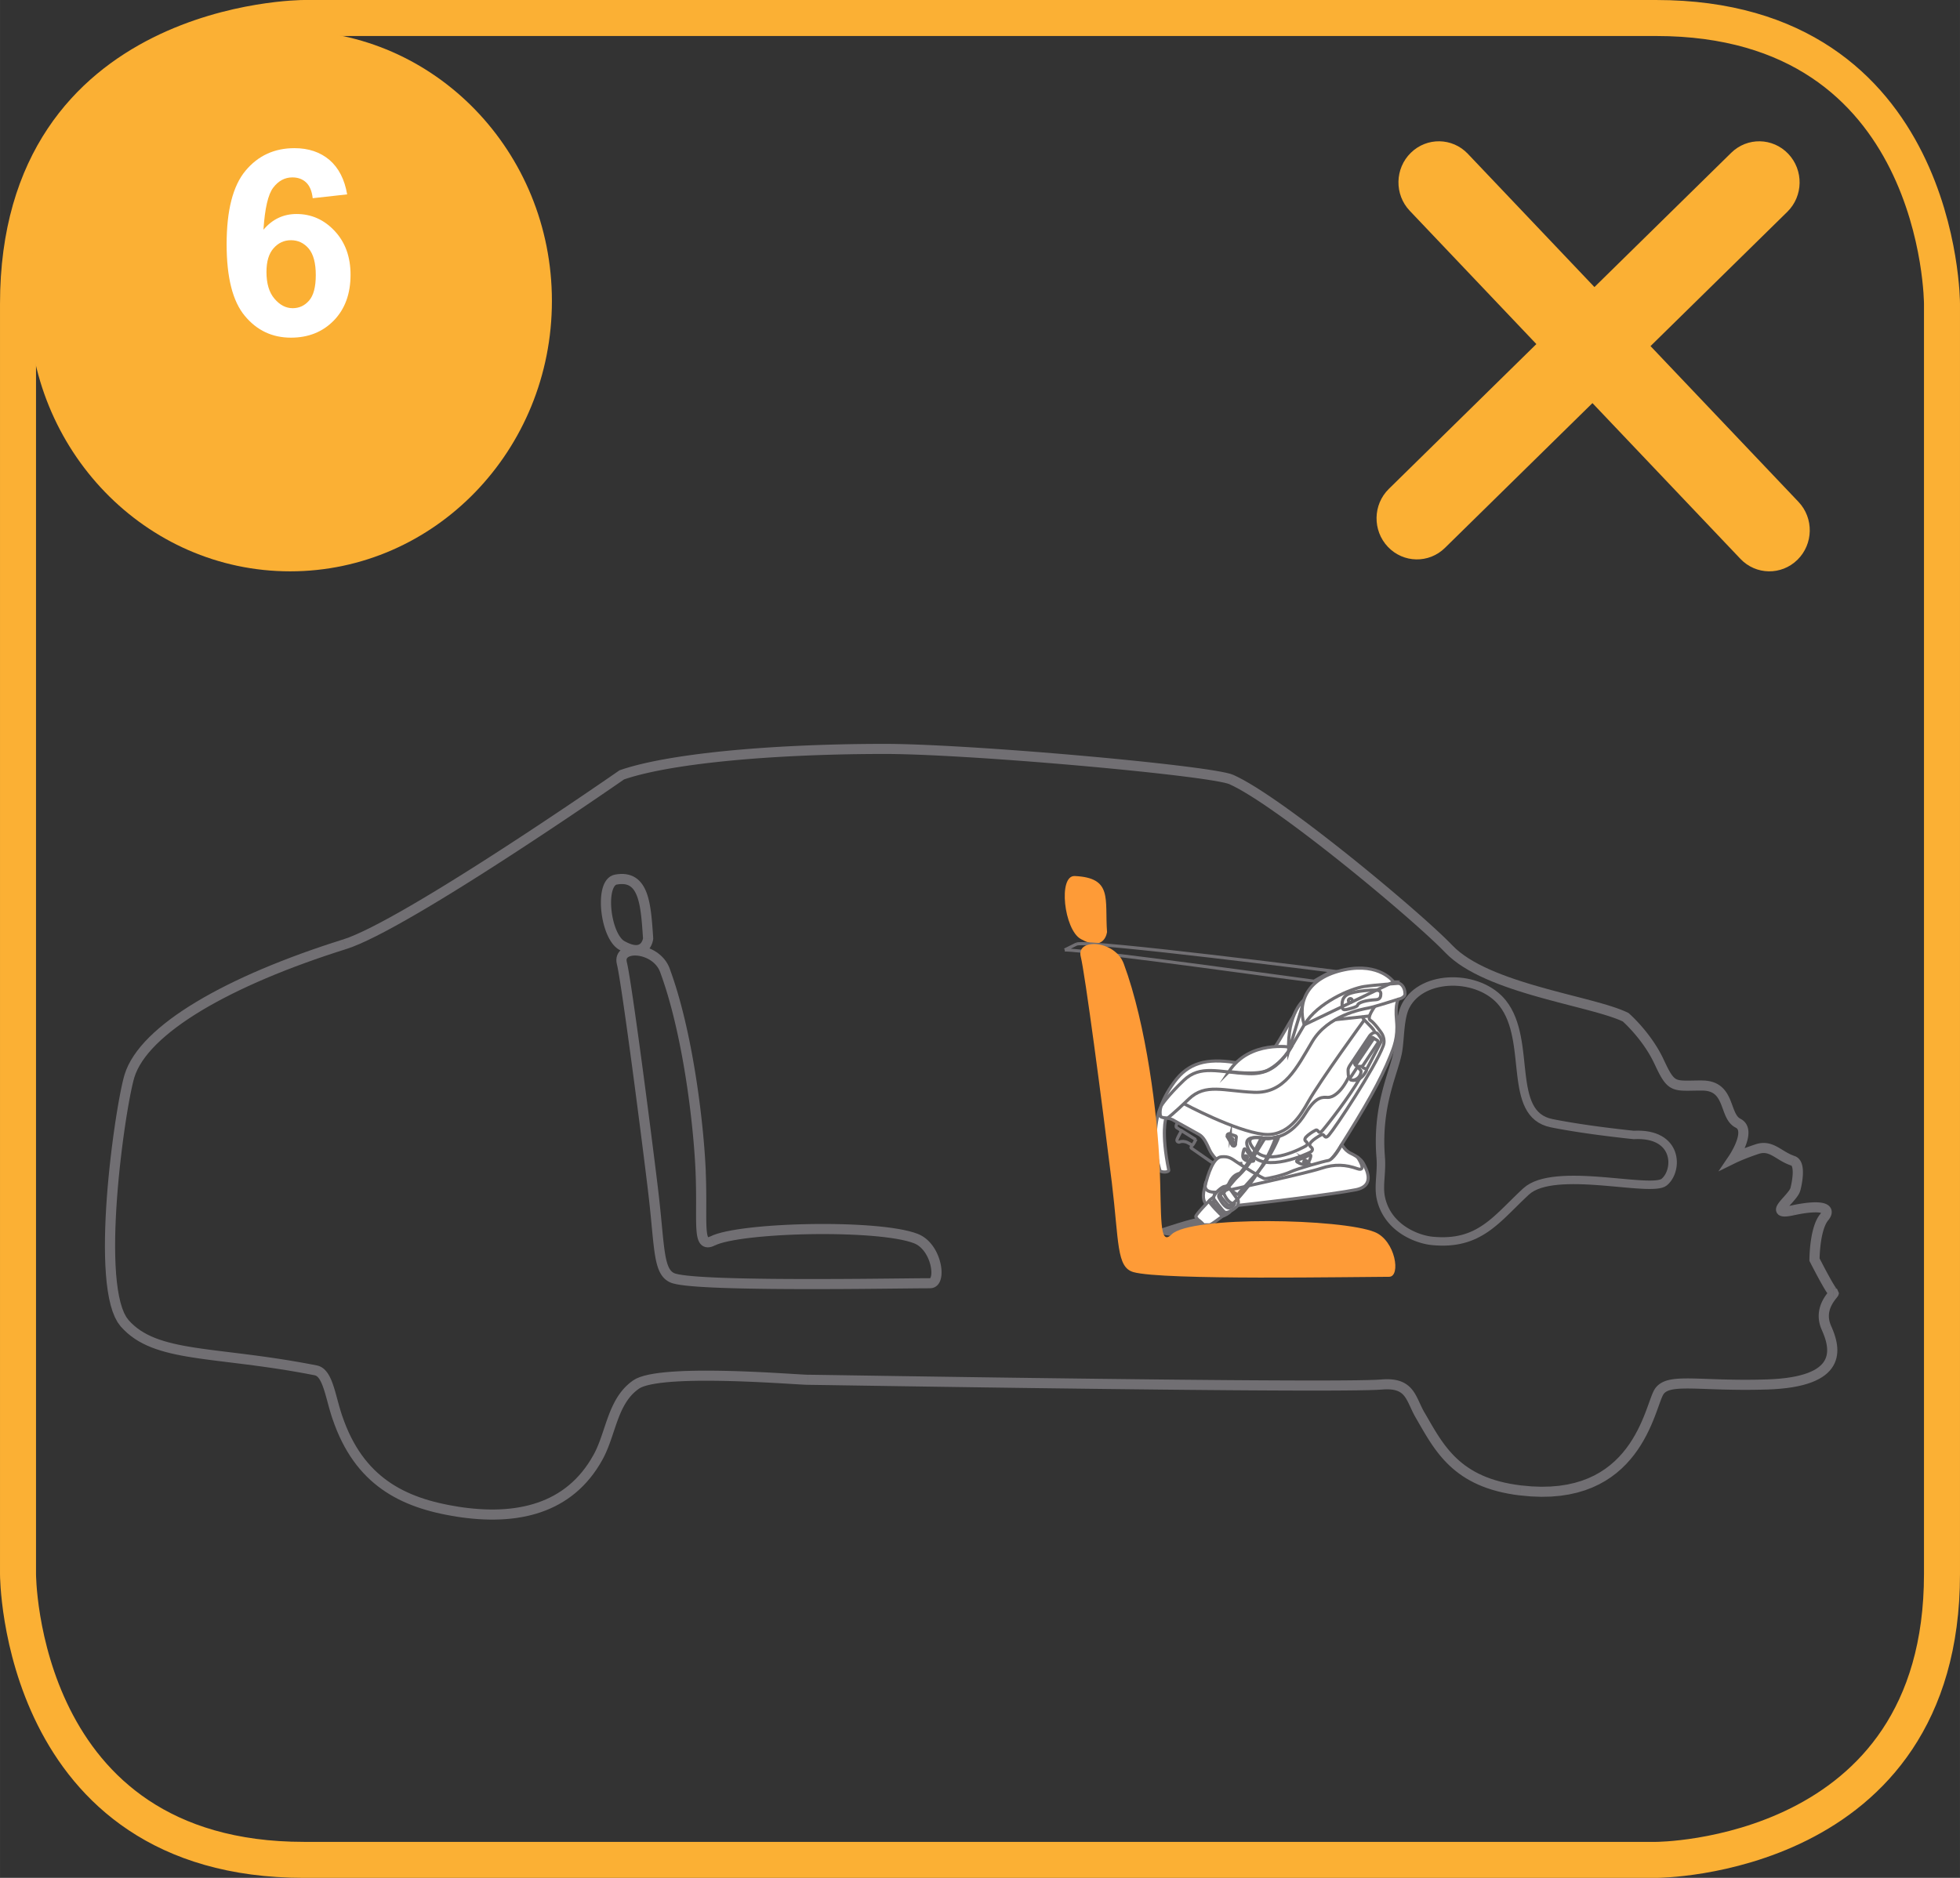 <?xml version="1.0" encoding="UTF-8"?>
<!DOCTYPE svg PUBLIC "-//W3C//DTD SVG 1.1//EN" "http://www.w3.org/Graphics/SVG/1.1/DTD/svg11.dtd">
<!-- Creator: CorelDRAW 2017 -->
<svg xmlns="http://www.w3.org/2000/svg" xml:space="preserve" width="48mm" height="46mm" version="1.1" style="shape-rendering:geometricPrecision; text-rendering:geometricPrecision; image-rendering:optimizeQuality; fill-rule:evenodd; clip-rule:evenodd"
viewBox="0 0 1901.29 1822.08"
 xmlns:xlink="http://www.w3.org/1999/xlink">
 <rect x="0" y="0" width="1901.29" height="1822.08" fill="#333333" stroke="none"/>
 <defs>
  <style type="text/css">
   <![CDATA[
    .str1 {stroke:#FBB034;stroke-width:34.93;stroke-miterlimit:4}
    .str0 {stroke:#716F73;stroke-width:3.02;stroke-miterlimit:22.926}
    .fil3 {fill:none;fill-rule:nonzero}
    .fil0 {fill:#716F73;fill-rule:nonzero}
    .fil2 {fill:white;fill-rule:nonzero}
    .fil4 {fill:#FBB034;fill-rule:nonzero}
    .fil1 {fill:#FE9B37;fill-rule:nonzero}
   ]]>
  </style>
 </defs>
 <g id="Слой_x0020_1">
  <g>
   <path class="fil0" d="M858.25 721.77l0 9.78 0 0 -10.16 0.03 -10.1 0.08 -10.03 0.13 -9.95 0.19 -9.86 0.24 -9.77 0.29 -9.66 0.34 -9.55 0.39 -9.44 0.44 -9.3 0.49 -9.17 0.53 -9.03 0.59 -8.88 0.63 -8.71 0.68 -8.54 0.73 -8.37 0.78 -8.18 0.82 -7.99 0.87 -7.78 0.91 -7.58 0.96 -7.36 1 -7.13 1.05 -6.9 1.09 -6.65 1.13 -6.4 1.18 -6.14 1.22 -5.87 1.25 -5.59 1.3 -5.3 1.33 -4.99 1.37 -4.69 1.41 -4.37 1.43 -3.25 -9.24 4.63 -1.52 4.92 -1.48 5.22 -1.43 5.49 -1.38 5.76 -1.33 6.02 -1.29 6.28 -1.24 6.53 -1.2 6.77 -1.15 7.01 -1.11 7.24 -1.06 7.45 -1.02 7.67 -0.97 7.88 -0.93 8.07 -0.88 8.26 -0.83 8.44 -0.78 8.62 -0.73 8.78 -0.69 8.94 -0.64 9.09 -0.59 9.23 -0.54 9.37 -0.49 9.49 -0.44 9.61 -0.4 9.72 -0.34 9.82 -0.29 9.91 -0.24 10.01 -0.19 10.08 -0.13 10.15 -0.08 10.22 -0.03 0 0zm338.19 30.12l-4.03 8.93 -0 0 -1.81 -0.61 -3.34 -0.84 -4.58 -0.93 -5.7 -1.01 -6.71 -1.07 -7.66 -1.11 -8.52 -1.14 -9.32 -1.18 -10.04 -1.2 -10.7 -1.22 -11.29 -1.24 -11.81 -1.24 -12.27 -1.24 -12.66 -1.23 -12.98 -1.22 -13.23 -1.2 -13.42 -1.18 -13.54 -1.14 -13.59 -1.11 -13.57 -1.06 -13.5 -1.01 -13.35 -0.95 -13.13 -0.9 -12.85 -0.82 -12.5 -0.75 -12.09 -0.67 -11.61 -0.59 -11.06 -0.49 -10.44 -0.39 -9.74 -0.29 -8.99 -0.18 -8.16 -0.06 0 -9.78 8.3 0.06 9.1 0.18 9.84 0.29 10.51 0.4 11.12 0.49 11.66 0.59 12.14 0.68 12.54 0.75 12.89 0.82 13.17 0.9 13.38 0.95 13.53 1.01 13.61 1.06 13.62 1.11 13.57 1.14 13.45 1.18 13.27 1.2 13.01 1.22 12.69 1.24 12.31 1.24 11.85 1.25 11.34 1.24 10.75 1.23 10.1 1.21 9.39 1.19 8.61 1.16 7.77 1.12 6.86 1.09 5.91 1.04 4.92 1.01 3.92 0.99 3.08 1.07 -0 0zm212.58 165.55l-7.18 6.72 0 0 -3.08 -3.14 -3.67 -3.61 -4.22 -4.02 -4.73 -4.41 -5.21 -4.75 -5.64 -5.07 -6.04 -5.36 -6.4 -5.6 -6.73 -5.83 -7.03 -6.01 -7.28 -6.17 -7.5 -6.29 -7.69 -6.39 -7.84 -6.45 -7.96 -6.48 -8.04 -6.47 -8.09 -6.44 -8.09 -6.37 -8.07 -6.28 -8.01 -6.15 -7.91 -5.99 -7.78 -5.79 -7.61 -5.57 -7.41 -5.31 -7.17 -5.03 -6.89 -4.71 -6.58 -4.35 -6.22 -3.96 -5.83 -3.55 -5.4 -3.1 -4.91 -2.6 -4.37 -2.08 4.03 -8.93 4.82 2.3 5.24 2.78 5.64 3.24 6.03 3.66 6.38 4.07 6.71 4.44 7 4.78 7.26 5.09 7.49 5.38 7.68 5.62 7.85 5.84 7.97 6.03 8.06 6.19 8.12 6.32 8.14 6.4 8.13 6.47 8.08 6.5 8 6.51 7.88 6.48 7.73 6.42 7.54 6.33 7.32 6.2 7.07 6.04 6.77 5.87 6.45 5.64 6.09 5.4 5.7 5.12 5.27 4.82 4.81 4.48 4.31 4.11 3.79 3.72 3.24 3.31 0 0zm171.25 65.93l-6.54 7.33 1.07 0.71 -3.01 -1.38 -3.44 -1.39 -3.84 -1.39 -4.21 -1.41 -4.54 -1.41 -4.84 -1.42 -5.12 -1.44 -5.37 -1.45 -5.59 -1.48 -5.79 -1.51 -5.96 -1.54 -6.11 -1.58 -6.23 -1.63 -6.32 -1.68 -6.4 -1.74 -6.44 -1.79 -6.46 -1.87 -6.46 -1.94 -6.44 -2.02 -6.38 -2.12 -6.31 -2.21 -6.21 -2.31 -6.08 -2.42 -5.95 -2.54 -5.78 -2.67 -5.58 -2.79 -5.37 -2.94 -5.13 -3.09 -4.86 -3.25 -4.57 -3.43 -4.26 -3.61 -3.92 -3.81 7.18 -6.72 3.41 3.32 3.78 3.2 4.13 3.09 4.45 2.98 4.75 2.86 5.03 2.76 5.28 2.64 5.5 2.54 5.7 2.43 5.87 2.33 6.02 2.24 6.14 2.15 6.23 2.06 6.3 1.98 6.35 1.91 6.37 1.84 6.36 1.78 6.33 1.72 6.28 1.67 6.2 1.62 6.09 1.57 5.97 1.54 5.81 1.51 5.64 1.49 5.44 1.47 5.22 1.46 4.98 1.46 4.71 1.47 4.43 1.48 4.13 1.51 3.81 1.54 3.48 1.59 1.07 0.71zm-1.07 -0.71l0.57 0.28 0.49 0.43 -1.07 -0.71zm34.76 45.74l-8.98 4.06 -0 -0 -1.06 -2.23 -1.11 -2.19 -1.15 -2.15 -1.19 -2.11 -1.22 -2.07 -1.25 -2.02 -1.28 -1.98 -1.29 -1.93 -1.3 -1.87 -1.31 -1.82 -1.31 -1.76 -1.3 -1.7 -1.3 -1.64 -1.28 -1.57 -1.26 -1.51 -1.23 -1.44 -1.2 -1.37 -1.16 -1.29 -1.12 -1.22 -1.06 -1.14 -1.01 -1.06 -0.94 -0.98 -0.88 -0.88 -0.81 -0.8 -0.74 -0.72 -0.65 -0.63 -0.55 -0.52 -0.48 -0.45 -0.37 -0.34 -0.25 -0.23 -0.15 -0.13 -0.04 -0.04 6.54 -7.33 0.08 0.07 0.21 0.19 0.33 0.3 0.41 0.38 0.51 0.47 0.63 0.59 0.71 0.68 0.79 0.77 0.87 0.86 0.95 0.96 1.01 1.04 1.07 1.12 1.13 1.21 1.18 1.29 1.24 1.37 1.27 1.45 1.31 1.52 1.33 1.6 1.35 1.67 1.38 1.74 1.39 1.81 1.39 1.88 1.4 1.94 1.4 2 1.39 2.07 1.37 2.13 1.35 2.18 1.33 2.24 1.29 2.29 1.26 2.34 1.22 2.4 1.16 2.45 -0 -0zm37.25 19.98l0 9.78 0 0 -2.5 0 -2.36 0.03 -2.24 0.03 -2.1 0.04 -2 0.04 -1.9 0.02 -1.8 0.01 -1.73 -0.02 -1.66 -0.05 -1.6 -0.08 -1.55 -0.13 -1.52 -0.2 -1.48 -0.27 -1.45 -0.34 -1.45 -0.45 -1.4 -0.56 -1.35 -0.67 -1.32 -0.79 -1.25 -0.9 -1.18 -1 -1.12 -1.1 -1.07 -1.2 -1.03 -1.29 -0.99 -1.39 -0.97 -1.49 -0.97 -1.6 -0.97 -1.72 -0.98 -1.84 -1.01 -1.98 -1.04 -2.12 -1.08 -2.27 -1.13 -2.43 8.98 -4.06 1.1 2.36 1.04 2.18 0.98 2 0.93 1.83 0.89 1.66 0.84 1.49 0.81 1.33 0.77 1.17 0.73 1.03 0.7 0.88 0.66 0.74 0.63 0.62 0.61 0.52 0.6 0.43 0.6 0.36 0.64 0.31 0.69 0.27 0.74 0.23 0.85 0.2 0.96 0.17 1.07 0.13 1.19 0.1 1.32 0.08 1.43 0.04 1.57 0.01 1.71 -0 1.84 -0.02 1.97 -0.04 2.13 -0.04 2.26 -0.03 2.41 -0.03 2.57 -0.01 0 0zm36.98 37.05l-4.4 8.76 -0 -0 -1.75 -0.99 -1.58 -1.16 -1.41 -1.29 -1.25 -1.39 -1.09 -1.46 -0.97 -1.51 -0.86 -1.55 -0.77 -1.57 -0.7 -1.58 -0.65 -1.6 -0.61 -1.6 -0.58 -1.58 -0.57 -1.56 -0.57 -1.54 -0.57 -1.5 -0.59 -1.45 -0.62 -1.41 -0.64 -1.34 -0.67 -1.26 -0.72 -1.19 -0.76 -1.1 -0.81 -1.02 -0.86 -0.93 -0.92 -0.84 -1.01 -0.76 -1.11 -0.68 -1.22 -0.61 -1.36 -0.52 -1.53 -0.43 -1.73 -0.33 -1.94 -0.21 -2.16 -0.07 0 -9.78 2.86 0.1 2.69 0.29 2.54 0.48 2.38 0.67 2.23 0.85 2.06 1.02 1.9 1.17 1.73 1.31 1.56 1.42 1.41 1.51 1.25 1.57 1.12 1.62 1 1.66 0.9 1.68 0.81 1.68 0.73 1.67 0.68 1.67 0.63 1.65 0.59 1.6 0.57 1.56 0.56 1.51 0.55 1.44 0.56 1.37 0.57 1.28 0.58 1.18 0.59 1.07 0.61 0.95 0.62 0.84 0.63 0.71 0.66 0.6 0.69 0.5 0.74 0.42 -0 -0zm-9.03 34.26l4.4 8.75 -6.3 -7.1 0.03 -0.05 0.13 -0.19 0.21 -0.32 0.3 -0.48 0.37 -0.6 0.43 -0.7 0.48 -0.81 0.52 -0.9 0.55 -0.99 0.58 -1.07 0.59 -1.13 0.59 -1.18 0.58 -1.23 0.58 -1.28 0.54 -1.29 0.51 -1.31 0.47 -1.31 0.42 -1.31 0.36 -1.28 0.29 -1.24 0.22 -1.19 0.14 -1.12 0.06 -1.05 -0.02 -0.95 -0.09 -0.83 -0.15 -0.72 -0.2 -0.6 -0.24 -0.49 -0.29 -0.42 -0.36 -0.38 -0.46 -0.36 -0.63 -0.36 4.4 -8.76 1.79 1.04 1.6 1.26 1.36 1.45 1.11 1.6 0.84 1.7 0.6 1.75 0.38 1.76 0.2 1.76 0.03 1.75 -0.1 1.73 -0.21 1.72 -0.31 1.7 -0.4 1.68 -0.46 1.65 -0.52 1.62 -0.57 1.6 -0.61 1.57 -0.65 1.51 -0.66 1.47 -0.67 1.41 -0.67 1.35 -0.66 1.27 -0.64 1.19 -0.62 1.11 -0.58 1.01 -0.54 0.91 -0.48 0.8 -0.42 0.67 -0.34 0.53 -0.27 0.43 -0.18 0.27 -0.07 0.11 -6.3 -7.1zm4.4 8.75l-16.66 8.2 10.36 -15.3 6.3 7.1zm19.42 -18.14l3.12 9.28 -0.01 0 -1.26 0.42 -1.24 0.42 -1.2 0.42 -1.18 0.41 -1.16 0.42 -1.11 0.4 -1.08 0.4 -1.06 0.4 -1.01 0.39 -0.99 0.38 -0.95 0.37 -0.91 0.36 -0.88 0.36 -0.85 0.34 -0.8 0.33 -0.76 0.32 -0.72 0.3 -0.68 0.29 -0.64 0.28 -0.6 0.26 -0.54 0.24 -0.51 0.23 -0.48 0.21 -0.39 0.18 -0.38 0.18 -0.33 0.15 -0.27 0.13 -0.2 0.09 -0.16 0.08 -0.16 0.07 -0.08 0.04 0.01 -0.01 -4.4 -8.75 0.07 -0.03 0.08 -0.04 0.11 -0.06 0.21 -0.1 0.28 -0.13 0.3 -0.14 0.34 -0.16 0.38 -0.18 0.48 -0.22 0.48 -0.22 0.54 -0.24 0.59 -0.26 0.63 -0.28 0.67 -0.29 0.72 -0.31 0.76 -0.32 0.8 -0.34 0.84 -0.34 0.87 -0.36 0.92 -0.37 0.96 -0.38 0.99 -0.39 1.03 -0.4 1.07 -0.4 1.09 -0.41 1.14 -0.42 1.17 -0.42 1.2 -0.42 1.23 -0.44 1.26 -0.43 1.29 -0.44 1.32 -0.44 -0.01 0zm3.12 9.28l-0.01 0 -0.71 0.23 0.72 -0.24zm34.77 2.13l-3.11 9.28 0 0 -1.47 -0.51 -1.41 -0.55 -1.36 -0.58 -1.32 -0.6 -1.26 -0.62 -1.23 -0.64 -1.18 -0.65 -1.14 -0.65 -1.1 -0.65 -1.07 -0.65 -1.03 -0.63 -1 -0.61 -0.97 -0.59 -0.94 -0.56 -0.92 -0.54 -0.89 -0.5 -0.87 -0.47 -0.86 -0.43 -0.82 -0.38 -0.81 -0.34 -0.78 -0.29 -0.79 -0.25 -0.77 -0.21 -0.76 -0.15 -0.77 -0.11 -0.78 -0.06 -0.81 -0.02 -0.81 0.04 -0.86 0.1 -0.91 0.16 -0.95 0.23 -1.01 0.3 -3.12 -9.28 1.55 -0.47 1.53 -0.36 1.51 -0.26 1.49 -0.17 1.47 -0.06 1.43 0.03 1.39 0.11 1.36 0.2 1.33 0.27 1.28 0.34 1.23 0.39 1.21 0.44 1.17 0.49 1.13 0.52 1.1 0.55 1.08 0.57 1.06 0.59 1.03 0.6 1.02 0.61 1.01 0.62 1.01 0.61 1 0.61 1 0.6 1.01 0.59 1.01 0.58 1.01 0.55 1.03 0.54 1.04 0.51 1.06 0.49 1.09 0.46 1.11 0.43 1.13 0.39 0 0zm5.55 33.25l-9.58 -2.38 -0 0 0.21 -0.82 0.2 -0.86 0.2 -0.9 0.19 -0.91 0.19 -0.94 0.18 -0.97 0.17 -0.98 0.16 -0.99 0.14 -0.99 0.13 -1.01 0.12 -0.99 0.1 -0.97 0.08 -0.98 0.06 -0.96 0.04 -0.93 0.01 -0.9 -0.01 -0.87 -0.04 -0.84 -0.06 -0.78 -0.08 -0.73 -0.11 -0.68 -0.12 -0.61 -0.14 -0.53 -0.15 -0.46 -0.15 -0.37 -0.13 -0.27 -0.12 -0.19 -0.09 -0.12 -0.05 -0.05 0 -0 0.02 0.01 0 0 3.11 -9.28 1.24 0.51 1.16 0.67 1.04 0.8 0.89 0.9 0.76 0.96 0.64 1 0.53 1.03 0.44 1.06 0.35 1.06 0.29 1.07 0.23 1.1 0.17 1.1 0.13 1.11 0.08 1.13 0.05 1.12 0.02 1.14 -0.01 1.15 -0.04 1.16 -0.07 1.15 -0.09 1.15 -0.11 1.17 -0.13 1.15 -0.15 1.13 -0.17 1.14 -0.18 1.12 -0.19 1.09 -0.2 1.08 -0.21 1.05 -0.22 1.04 -0.23 1 -0.23 0.97 -0.23 0.93 -0 0zm-8.17 14.58l2.13 9.55 0 0 -2.46 0.51 -2.21 0.38 -1.98 0.25 -1.79 0.13 -1.68 -0.01 -1.64 -0.19 -1.69 -0.48 -1.76 -1 -1.54 -1.74 -0.8 -2.18 -0.03 -1.97 0.36 -1.56 0.53 -1.29 0.63 -1.14 0.7 -1.07 0.76 -1.04 0.8 -1.02 0.84 -1.02 0.88 -1.03 0.91 -1.03 0.92 -1.03 0.91 -1.02 0.9 -1.03 0.88 -1.01 0.82 -0.98 0.76 -0.95 0.69 -0.9 0.59 -0.84 0.48 -0.76 0.36 -0.66 0.23 -0.5 0.11 -0.32 9.58 2.38 -0.46 1.44 -0.59 1.34 -0.69 1.26 -0.76 1.21 -0.83 1.18 -0.88 1.16 -0.91 1.13 -0.93 1.12 -0.95 1.1 -0.94 1.07 -0.94 1.05 -0.9 1.01 -0.85 0.97 -0.8 0.92 -0.72 0.87 -0.62 0.78 -0.5 0.69 -0.36 0.55 -0.21 0.38 -0.05 0.11 0.06 -0.3 -0.03 -0.85 -0.46 -1.22 -0.84 -0.95 -0.65 -0.38 -0.17 -0.05 0.33 0.03 0.78 0 1.16 -0.08 1.51 -0.19 1.85 -0.32 2.18 -0.44 0 0zm35.06 14.7l-7.69 -6.13 -0 0 0.59 -0.78 0.41 -0.63 0.25 -0.47 0.11 -0.27 0.01 -0.04 -0.01 0.16 0.05 0.32 0.14 0.38 0.19 0.3 0.15 0.16 0.02 0.02 -0.17 -0.09 -0.34 -0.14 -0.51 -0.16 -0.68 -0.16 -0.82 -0.14 -0.95 -0.11 -1.08 -0.08 -1.16 -0.04 -1.27 -0 -1.36 0.04 -1.44 0.07 -1.51 0.11 -1.58 0.15 -1.63 0.18 -1.69 0.22 -1.74 0.25 -1.77 0.28 -1.81 0.32 -1.85 0.35 -1.87 0.37 -1.89 0.4 -2.13 -9.55 2.01 -0.43 1.99 -0.4 1.96 -0.36 1.95 -0.34 1.92 -0.3 1.88 -0.27 1.85 -0.24 1.81 -0.2 1.76 -0.16 1.72 -0.13 1.68 -0.08 1.62 -0.04 1.57 0 1.53 0.05 1.46 0.11 1.41 0.16 1.38 0.23 1.33 0.31 1.29 0.4 1.26 0.52 1.23 0.68 1.19 0.89 1.09 1.14 0.89 1.4 0.58 1.6 0.23 1.64 -0.09 1.6 -0.35 1.53 -0.55 1.42 -0.71 1.35 -0.85 1.31 -0.99 1.3 -0 0zm0 -0l-0 0 0.29 -0.36 -0.29 0.36zm-8.73 35.86l-8.83 4.39 -0.53 -2.19 0 -0.14 0 -0.25 0 -0.43 0.01 -0.58 0.02 -0.71 0.03 -0.87 0.04 -0.98 0.05 -1.08 0.06 -1.21 0.08 -1.3 0.09 -1.39 0.12 -1.47 0.13 -1.53 0.16 -1.61 0.19 -1.65 0.21 -1.7 0.25 -1.74 0.27 -1.77 0.3 -1.8 0.34 -1.81 0.38 -1.81 0.42 -1.82 0.46 -1.81 0.5 -1.79 0.55 -1.77 0.61 -1.74 0.67 -1.7 0.72 -1.66 0.8 -1.61 0.88 -1.55 0.97 -1.49 1.06 -1.41 7.69 6.13 -0.63 0.84 -0.62 0.95 -0.6 1.07 -0.58 1.17 -0.56 1.27 -0.53 1.35 -0.5 1.43 -0.47 1.48 -0.43 1.54 -0.4 1.58 -0.37 1.6 -0.34 1.62 -0.31 1.64 -0.28 1.63 -0.25 1.62 -0.22 1.61 -0.2 1.58 -0.17 1.54 -0.15 1.49 -0.13 1.45 -0.11 1.37 -0.09 1.3 -0.08 1.22 -0.06 1.12 -0.05 1.03 -0.04 0.91 -0.02 0.78 -0.02 0.67 -0.01 0.53 -0 0.39 -0 0.25 0 0.03 -0.53 -2.19zm-8.83 4.39l-0.53 -1.04 0 -1.16 0.53 2.19zm22.97 24.89l0 9.78 0 0 -2.85 -0.82 -1.16 -0.91 -0.74 -0.79 -0.65 -0.8 -0.64 -0.88 -0.65 -0.96 -0.69 -1.05 -0.72 -1.14 -0.74 -1.22 -0.76 -1.28 -0.79 -1.36 -0.8 -1.41 -0.82 -1.45 -0.83 -1.48 -0.83 -1.51 -0.82 -1.51 -0.82 -1.51 -0.81 -1.5 -0.79 -1.48 -0.76 -1.44 -0.73 -1.39 -0.69 -1.33 -0.67 -1.26 -0.61 -1.18 -0.56 -1.07 -0.51 -0.98 -0.44 -0.86 -0.38 -0.74 -0.3 -0.58 -0.23 -0.44 -0.14 -0.28 -0.04 -0.08 8.83 -4.39 0.05 0.1 0.13 0.26 0.21 0.42 0.3 0.58 0.37 0.71 0.44 0.84 0.5 0.96 0.56 1.08 0.6 1.16 0.65 1.24 0.69 1.32 0.72 1.37 0.75 1.42 0.77 1.45 0.79 1.47 0.81 1.48 0.81 1.49 0.81 1.46 0.8 1.45 0.79 1.41 0.77 1.35 0.74 1.28 0.72 1.21 0.68 1.13 0.63 1 0.58 0.9 0.51 0.74 0.42 0.57 0.29 0.36 0.06 0.08 -0.5 -0.37 -2.34 -0.64 0 0zm-2.44 37.16l-9.02 3.98 0 0 -0.91 -2.19 -0.74 -2.16 -0.57 -2.13 -0.42 -2.1 -0.27 -2.05 -0.13 -2 0 -1.96 0.12 -1.89 0.23 -1.83 0.33 -1.77 0.41 -1.69 0.49 -1.62 0.55 -1.54 0.6 -1.47 0.63 -1.39 0.67 -1.32 0.69 -1.24 0.69 -1.16 0.69 -1.08 0.69 -1.02 0.67 -0.93 0.63 -0.84 0.58 -0.75 0.52 -0.66 0.45 -0.57 0.37 -0.46 0.25 -0.33 0.07 -0.09 -0.18 0.35 -0.37 1.51 1.79 3.98 2.95 1.05 0 -9.78 3.26 1.13 1.87 4.22 -0.49 1.9 -0.49 0.9 -0.42 0.61 -0.39 0.51 -0.41 0.53 -0.45 0.56 -0.48 0.61 -0.51 0.66 -0.52 0.71 -0.54 0.75 -0.54 0.79 -0.55 0.86 -0.54 0.9 -0.52 0.94 -0.5 0.98 -0.48 1.04 -0.44 1.07 -0.4 1.11 -0.34 1.14 -0.29 1.18 -0.23 1.21 -0.15 1.26 -0.09 1.29 0 1.32 0.09 1.38 0.19 1.41 0.29 1.47 0.41 1.52 0.53 1.57 0.67 1.62 0 0zm-0 -0l0 0 0.81 1.79 -0.81 -1.79zm-62.34 61.69l-0.31 -9.78 0 0 6.58 -0.29 6.1 -0.45 5.64 -0.61 5.19 -0.75 4.76 -0.88 4.33 -1.01 3.93 -1.12 3.53 -1.21 3.14 -1.3 2.78 -1.37 2.43 -1.43 2.11 -1.48 1.8 -1.52 1.53 -1.54 1.27 -1.56 1.05 -1.6 0.85 -1.63 0.67 -1.66 0.5 -1.72 0.35 -1.75 0.2 -1.8 0.06 -1.86 -0.08 -1.9 -0.2 -1.93 -0.32 -1.95 -0.42 -1.97 -0.52 -1.98 -0.61 -1.97 -0.68 -1.96 -0.74 -1.94 -0.78 -1.91 -0.82 -1.86 9.02 -3.98 0.9 2.06 0.87 2.13 0.84 2.19 0.78 2.27 0.72 2.33 0.63 2.38 0.53 2.43 0.4 2.48 0.26 2.52 0.1 2.55 -0.08 2.57 -0.29 2.6 -0.51 2.59 -0.76 2.58 -1.02 2.55 -1.3 2.49 -1.59 2.42 -1.89 2.33 -2.18 2.2 -2.48 2.09 -2.78 1.95 -3.09 1.81 -3.4 1.68 -3.73 1.54 -4.07 1.39 -4.42 1.26 -4.79 1.11 -5.17 0.96 -5.57 0.8 -5.99 0.64 -6.41 0.48 -6.86 0.31 0 0zm-100.38 4.7l-8.21 -5.44 0 0 1.27 -1.66 1.44 -1.5 1.6 -1.32 1.73 -1.15 1.85 -0.97 1.95 -0.82 2.06 -0.67 2.13 -0.54 2.24 -0.43 2.34 -0.34 2.45 -0.25 2.57 -0.18 2.7 -0.11 2.82 -0.06 2.97 -0.02 3.11 0.03 3.27 0.06 3.42 0.1 3.58 0.11 3.74 0.13 3.91 0.14 4.08 0.14 4.26 0.14 4.44 0.13 4.62 0.11 4.8 0.1 4.99 0.07 5.19 0.03 5.38 -0 5.58 -0.05 5.79 -0.1 6 -0.16 0.31 9.78 -6.08 0.16 -5.87 0.1 -5.67 0.06 -5.46 0 -5.26 -0.04 -5.06 -0.07 -4.86 -0.1 -4.67 -0.11 -4.48 -0.13 -4.28 -0.14 -4.1 -0.14 -3.91 -0.14 -3.72 -0.13 -3.54 -0.11 -3.36 -0.1 -3.17 -0.06 -2.99 -0.02 -2.82 0.01 -2.64 0.06 -2.46 0.1 -2.27 0.16 -2.1 0.21 -1.91 0.27 -1.72 0.34 -1.55 0.39 -1.35 0.44 -1.18 0.49 -1.02 0.53 -0.87 0.57 -0.76 0.63 -0.66 0.69 -0.59 0.78 0 0zm-139.19 98.06l1.2 -9.7 0 0 10.09 0.94 9.49 0.35 8.91 -0.21 8.35 -0.72 7.82 -1.2 7.3 -1.64 6.81 -2.04 6.35 -2.42 5.91 -2.75 5.48 -3.06 5.09 -3.33 4.72 -3.58 4.37 -3.79 4.03 -3.97 3.72 -4.13 3.41 -4.24 3.13 -4.34 2.86 -4.39 2.61 -4.41 2.38 -4.4 2.16 -4.35 1.96 -4.28 1.78 -4.17 1.61 -4.02 1.46 -3.84 1.33 -3.63 1.22 -3.39 1.13 -3.13 1.06 -2.84 1.03 -2.54 1.05 -2.27 1.18 -2.02 8.21 5.44 -0.58 1.02 -0.77 1.66 -0.89 2.21 -1 2.68 -1.11 3.06 -1.22 3.41 -1.36 3.72 -1.51 3.98 -1.68 4.2 -1.87 4.38 -2.08 4.53 -2.31 4.65 -2.55 4.72 -2.82 4.76 -3.11 4.76 -3.42 4.73 -3.75 4.65 -4.09 4.55 -4.46 4.39 -4.85 4.21 -5.25 3.98 -5.67 3.71 -6.11 3.4 -6.56 3.06 -7.02 2.67 -7.49 2.25 -7.98 1.79 -8.48 1.3 -9 0.78 -9.52 0.21 -10.06 -0.37 -10.63 -1 0 0zm-101.07 -75.52l8.56 -4.87 0 0 1.74 3.01 1.73 3.01 1.73 2.99 1.73 2.98 1.75 2.95 1.77 2.93 1.8 2.89 1.85 2.86 1.89 2.81 1.95 2.76 2.02 2.72 2.09 2.66 2.17 2.6 2.27 2.55 2.36 2.48 2.47 2.4 2.59 2.34 2.71 2.26 2.85 2.18 3 2.1 3.15 2.01 3.32 1.93 3.5 1.83 3.69 1.73 3.89 1.63 4.1 1.52 4.32 1.41 4.55 1.29 4.79 1.16 5.04 1.04 5.3 0.9 5.57 0.76 -1.2 9.7 -5.89 -0.8 -5.63 -0.96 -5.38 -1.11 -5.15 -1.25 -4.92 -1.39 -4.7 -1.53 -4.48 -1.66 -4.27 -1.79 -4.07 -1.91 -3.88 -2.03 -3.7 -2.14 -3.51 -2.24 -3.34 -2.34 -3.18 -2.43 -3.02 -2.51 -2.88 -2.59 -2.74 -2.67 -2.6 -2.73 -2.48 -2.78 -2.37 -2.84 -2.26 -2.88 -2.17 -2.92 -2.08 -2.95 -2 -2.97 -1.94 -3 -1.87 -3.01 -1.83 -3.02 -1.79 -3.02 -1.76 -3.03 -1.74 -3.01 -1.73 -3.01 -1.73 -2.99 0 0zm-32.41 -27.26l-0.82 -9.74 0 0 2.71 -0.17 2.58 -0.06 2.44 0.05 2.33 0.15 2.22 0.27 2.11 0.38 2 0.49 1.9 0.59 1.8 0.71 1.69 0.81 1.59 0.91 1.48 1 1.37 1.08 1.28 1.15 1.18 1.21 1.08 1.26 1 1.3 0.92 1.33 0.86 1.36 0.8 1.38 0.75 1.39 0.72 1.4 0.7 1.42 0.67 1.43 0.66 1.42 0.66 1.43 0.67 1.43 0.67 1.43 0.69 1.42 0.71 1.41 0.74 1.39 0.78 1.39 -8.56 4.87 -0.9 -1.6 -0.85 -1.59 -0.79 -1.56 -0.75 -1.54 -0.71 -1.51 -0.68 -1.47 -0.66 -1.42 -0.65 -1.39 -0.63 -1.33 -0.63 -1.28 -0.63 -1.23 -0.63 -1.16 -0.64 -1.1 -0.65 -1.03 -0.67 -0.97 -0.69 -0.9 -0.71 -0.83 -0.74 -0.76 -0.78 -0.71 -0.83 -0.65 -0.88 -0.59 -0.95 -0.54 -1.04 -0.5 -1.14 -0.44 -1.26 -0.4 -1.39 -0.34 -1.52 -0.27 -1.67 -0.2 -1.83 -0.12 -2 -0.04 -2.16 0.05 -2.34 0.15 0 0zm-556.86 -4.54l0 -9.78 0 0 2.55 0.03 5.17 0.07 7.67 0.11 10.01 0.15 12.17 0.19 14.16 0.21 15.98 0.24 17.63 0.27 19.1 0.28 20.42 0.3 21.54 0.31 22.51 0.32 23.29 0.32 23.92 0.32 24.36 0.31 24.64 0.31 24.73 0.3 24.67 0.28 24.43 0.27 24.01 0.24 23.43 0.21 22.68 0.19 21.74 0.15 20.64 0.11 19.37 0.07 17.93 0.03 16.31 -0.02 14.51 -0.07 12.55 -0.13 10.4 -0.19 8.06 -0.25 5.48 -0.31 0.82 9.74 -5.87 0.34 -8.23 0.26 -10.5 0.19 -12.61 0.13 -14.56 0.08 -16.34 0.02 -17.95 -0.03 -19.39 -0.07 -20.66 -0.11 -21.76 -0.15 -22.68 -0.19 -23.44 -0.21 -24.02 -0.24 -24.44 -0.27 -24.68 -0.28 -24.74 -0.3 -24.64 -0.31 -24.37 -0.31 -23.92 -0.32 -23.3 -0.32 -22.51 -0.32 -21.54 -0.31 -20.42 -0.3 -19.11 -0.28 -17.63 -0.27 -15.98 -0.24 -14.16 -0.21 -12.17 -0.19 -10 -0.15 -7.67 -0.11 -5.15 -0.07 -2.42 -0.02 0 0zm-164.12 3.68l-5.64 -8.03 -0 0 3.15 -1.8 3.58 -1.47 4 -1.24 4.43 -1.05 4.84 -0.89 5.22 -0.75 5.57 -0.62 5.89 -0.5 6.18 -0.4 6.42 -0.3 6.63 -0.21 6.79 -0.12 6.92 -0.05 7.01 0.03 7.05 0.08 7.05 0.13 7.02 0.18 6.94 0.22 6.82 0.26 6.65 0.29 6.44 0.3 6.21 0.31 5.92 0.32 5.58 0.32 5.21 0.3 4.79 0.29 4.33 0.26 3.84 0.23 3.28 0.19 2.69 0.15 2.03 0.09 1.26 0.03 0 9.78 -1.61 -0.04 -2.17 -0.1 -2.75 -0.15 -3.32 -0.19 -3.85 -0.23 -4.33 -0.26 -4.78 -0.29 -5.2 -0.3 -5.56 -0.31 -5.89 -0.32 -6.17 -0.31 -6.41 -0.3 -6.61 -0.28 -6.76 -0.26 -6.88 -0.22 -6.95 -0.18 -6.99 -0.13 -6.97 -0.08 -6.92 -0.02 -6.81 0.04 -6.67 0.12 -6.49 0.21 -6.26 0.29 -5.98 0.38 -5.66 0.49 -5.3 0.59 -4.87 0.7 -4.4 0.81 -3.87 0.91 -3.27 1.01 -2.59 1.06 -1.82 1.03 -0 0zm-35.59 69.16l-8.66 -4.71 -0 0 1.11 -2.08 1.05 -2.14 1.01 -2.18 0.96 -2.23 0.93 -2.28 0.9 -2.31 0.86 -2.35 0.85 -2.38 0.83 -2.4 0.82 -2.42 0.82 -2.44 0.82 -2.46 0.83 -2.46 0.85 -2.46 0.87 -2.47 0.9 -2.46 0.93 -2.45 0.97 -2.45 1.03 -2.43 1.09 -2.4 1.15 -2.38 1.22 -2.35 1.3 -2.31 1.39 -2.27 1.48 -2.22 1.59 -2.17 1.7 -2.11 1.81 -2.05 1.94 -1.97 2.06 -1.89 2.2 -1.8 2.33 -1.7 5.64 8.03 -1.89 1.39 -1.78 1.45 -1.68 1.54 -1.58 1.6 -1.49 1.68 -1.41 1.76 -1.33 1.82 -1.26 1.89 -1.2 1.95 -1.14 2.02 -1.08 2.07 -1.03 2.13 -0.99 2.19 -0.94 2.23 -0.91 2.27 -0.88 2.32 -0.86 2.35 -0.84 2.38 -0.82 2.41 -0.82 2.42 -0.82 2.44 -0.82 2.46 -0.84 2.47 -0.86 2.48 -0.88 2.47 -0.91 2.47 -0.95 2.47 -1 2.44 -1.05 2.44 -1.11 2.4 -1.18 2.38 -1.25 2.35 -0 0zm-141.9 55l1.55 -9.66 0 0 5.31 0.78 5.26 0.66 5.21 0.53 5.15 0.4 5.09 0.28 5.03 0.14 4.97 0 4.9 -0.13 4.82 -0.28 4.76 -0.43 4.68 -0.57 4.59 -0.73 4.52 -0.87 4.43 -1.03 4.34 -1.19 4.25 -1.35 4.16 -1.51 4.06 -1.68 3.97 -1.85 3.88 -2.02 3.77 -2.2 3.68 -2.38 3.57 -2.56 3.47 -2.75 3.36 -2.94 3.26 -3.14 3.15 -3.34 3.04 -3.55 2.92 -3.75 2.81 -3.97 2.69 -4.19 2.57 -4.42 8.66 4.71 -2.78 4.78 -2.93 4.55 -3.07 4.34 -3.21 4.12 -3.34 3.89 -3.47 3.68 -3.6 3.47 -3.72 3.26 -3.84 3.04 -3.96 2.84 -4.06 2.63 -4.17 2.43 -4.27 2.23 -4.37 2.04 -4.47 1.85 -4.55 1.66 -4.64 1.48 -4.72 1.29 -4.8 1.12 -4.87 0.94 -4.94 0.78 -5.01 0.61 -5.07 0.45 -5.13 0.3 -5.19 0.14 -5.24 0 -5.3 -0.15 -5.35 -0.29 -5.39 -0.42 -5.43 -0.56 -5.48 -0.68 -5.51 -0.81 0 0zm-119.84 -94.64l9.36 -3.11 0 0 1.97 5.52 2.08 5.28 2.19 5.05 2.31 4.83 2.42 4.61 2.52 4.4 2.62 4.19 2.73 3.98 2.83 3.8 2.93 3.6 3.02 3.42 3.12 3.25 3.22 3.07 3.32 2.91 3.41 2.76 3.5 2.6 3.59 2.46 3.68 2.31 3.78 2.17 3.87 2.04 3.95 1.91 4.04 1.79 4.13 1.67 4.21 1.56 4.3 1.45 4.38 1.34 4.46 1.24 4.54 1.14 4.62 1.05 4.69 0.97 4.77 0.88 4.84 0.81 -1.55 9.66 -5.01 -0.83 -4.96 -0.92 -4.89 -1.01 -4.83 -1.1 -4.77 -1.21 -4.7 -1.31 -4.63 -1.42 -4.57 -1.54 -4.5 -1.66 -4.42 -1.79 -4.35 -1.93 -4.26 -2.06 -4.17 -2.21 -4.1 -2.36 -4 -2.52 -3.92 -2.67 -3.82 -2.84 -3.72 -3.01 -3.62 -3.18 -3.52 -3.37 -3.41 -3.55 -3.3 -3.73 -3.18 -3.92 -3.07 -4.12 -2.95 -4.32 -2.83 -4.52 -2.71 -4.72 -2.58 -4.93 -2.46 -5.15 -2.33 -5.36 -2.2 -5.59 -2.07 -5.81 0 0zm-17.14 -42.42l1.93 -9.59 0 0 1.61 0.42 1.54 0.6 1.45 0.76 1.33 0.89 1.23 1.01 1.12 1.11 1.03 1.19 0.94 1.25 0.87 1.32 0.81 1.37 0.75 1.43 0.71 1.49 0.67 1.53 0.63 1.58 0.61 1.63 0.58 1.66 0.56 1.71 0.55 1.74 0.53 1.77 0.52 1.81 0.51 1.83 0.51 1.85 0.51 1.87 0.51 1.9 0.52 1.9 0.53 1.91 0.53 1.91 0.55 1.91 0.56 1.91 0.58 1.89 0.6 1.89 0.61 1.87 -9.36 3.11 -0.66 -2 -0.63 -1.99 -0.61 -2 -0.58 -1.98 -0.57 -1.98 -0.55 -1.96 -0.53 -1.94 -0.52 -1.92 -0.51 -1.88 -0.51 -1.86 -0.5 -1.82 -0.5 -1.77 -0.5 -1.73 -0.5 -1.67 -0.51 -1.62 -0.51 -1.56 -0.52 -1.49 -0.53 -1.41 -0.54 -1.34 -0.55 -1.26 -0.55 -1.16 -0.56 -1.06 -0.56 -0.96 -0.56 -0.86 -0.56 -0.74 -0.55 -0.63 -0.53 -0.52 -0.51 -0.42 -0.49 -0.33 -0.47 -0.25 -0.47 -0.18 -0.5 -0.13 0 0zm-188.26 -47.26l7.45 -6.42 0 0 2.68 2.86 2.83 2.63 2.98 2.43 3.14 2.24 3.32 2.07 3.49 1.91 3.68 1.77 3.87 1.62 4.07 1.49 4.27 1.38 4.47 1.27 4.67 1.18 4.89 1.09 5.09 1.01 5.31 0.95 5.52 0.9 5.74 0.85 5.95 0.83 6.16 0.81 6.38 0.8 6.6 0.82 6.82 0.84 7.04 0.87 7.27 0.92 7.5 0.97 7.72 1.05 7.96 1.14 8.19 1.23 8.43 1.34 8.66 1.47 8.9 1.6 9.13 1.74 -1.93 9.59 -9.03 -1.73 -8.79 -1.58 -8.56 -1.45 -8.33 -1.32 -8.11 -1.22 -7.89 -1.12 -7.67 -1.04 -7.45 -0.97 -7.24 -0.91 -7.03 -0.87 -6.82 -0.84 -6.62 -0.82 -6.42 -0.81 -6.23 -0.82 -6.03 -0.84 -5.85 -0.88 -5.66 -0.92 -5.47 -0.98 -5.3 -1.06 -5.13 -1.14 -4.96 -1.25 -4.79 -1.37 -4.62 -1.49 -4.46 -1.64 -4.3 -1.81 -4.14 -1.99 -3.98 -2.17 -3.81 -2.39 -3.65 -2.61 -3.47 -2.84 -3.3 -3.08 -3.13 -3.32 0 0zm3.63 -244.45l9.46 2.83 0 -0 -0.83 2.98 -0.94 3.86 -1.02 4.64 -1.09 5.36 -1.14 6.03 -1.17 6.63 -1.19 7.18 -1.2 7.67 -1.19 8.11 -1.17 8.49 -1.13 8.83 -1.09 9.11 -1.03 9.33 -0.95 9.5 -0.86 9.62 -0.76 9.68 -0.65 9.69 -0.52 9.65 -0.39 9.55 -0.23 9.39 -0.06 9.19 0.12 8.92 0.31 8.61 0.51 8.23 0.73 7.8 0.95 7.3 1.18 6.75 1.42 6.13 1.65 5.45 1.87 4.69 2.06 3.85 2.19 2.98 -7.45 6.42 -3.14 -4.26 -2.64 -4.94 -2.23 -5.56 -1.87 -6.15 -1.55 -6.7 -1.26 -7.21 -1.01 -7.69 -0.75 -8.12 -0.53 -8.51 -0.32 -8.84 -0.12 -9.13 0.06 -9.37 0.23 -9.56 0.39 -9.69 0.53 -9.77 0.66 -9.81 0.77 -9.79 0.88 -9.72 0.96 -9.59 1.04 -9.42 1.1 -9.19 1.15 -8.91 1.18 -8.58 1.2 -8.2 1.21 -7.76 1.21 -7.27 1.19 -6.73 1.16 -6.15 1.11 -5.51 1.06 -4.83 1.01 -4.1 0.94 -3.37 0 -0zm211.9 -131.16l2.99 9.32 0 0 -10.37 3.32 -10.19 3.38 -10 3.45 -9.8 3.51 -9.61 3.56 -9.39 3.62 -9.17 3.67 -8.95 3.73 -8.71 3.77 -8.48 3.82 -8.23 3.86 -7.97 3.9 -7.71 3.94 -7.44 3.97 -7.17 4 -6.88 4.03 -6.59 4.06 -6.29 4.08 -5.98 4.1 -5.66 4.11 -5.34 4.12 -5.01 4.13 -4.67 4.13 -4.33 4.13 -3.98 4.12 -3.62 4.1 -3.25 4.09 -2.88 4.06 -2.5 4.03 -2.13 3.99 -1.75 3.96 -1.37 3.91 -9.46 -2.83 1.64 -4.66 2.05 -4.63 2.45 -4.59 2.84 -4.56 3.2 -4.52 3.57 -4.5 3.93 -4.46 4.27 -4.42 4.61 -4.4 4.94 -4.37 5.26 -4.34 5.58 -4.31 5.89 -4.28 6.2 -4.24 6.48 -4.21 6.78 -4.17 7.06 -4.14 7.34 -4.1 7.6 -4.06 7.87 -4.02 8.12 -3.97 8.37 -3.93 8.61 -3.88 8.85 -3.83 9.08 -3.77 9.29 -3.72 9.51 -3.67 9.72 -3.61 9.91 -3.55 10.11 -3.48 10.29 -3.42 10.47 -3.35 0 0zm268.83 -164.39l3.25 9.24 1.22 -0.62 -0.61 0.43 -1.77 1.22 -2.86 1.98 -3.9 2.69 -4.86 3.34 -5.76 3.94 -6.59 4.5 -7.36 5 -8.06 5.46 -8.69 5.86 -9.26 6.22 -9.77 6.52 -10.21 6.78 -10.58 6.98 -10.89 7.14 -11.13 7.25 -11.3 7.3 -11.41 7.31 -11.46 7.26 -11.44 7.17 -11.35 7.02 -11.2 6.83 -10.99 6.59 -10.7 6.29 -10.36 5.95 -9.95 5.57 -9.48 5.13 -8.95 4.63 -8.36 4.1 -7.71 3.52 -7.02 2.89 -6.3 2.22 -2.99 -9.32 5.71 -2.01 6.62 -2.73 7.42 -3.39 8.14 -4 8.78 -4.55 9.34 -5.05 9.84 -5.5 10.27 -5.9 10.62 -6.25 10.92 -6.54 11.14 -6.8 11.3 -6.99 11.4 -7.14 11.42 -7.23 11.38 -7.28 11.27 -7.28 11.1 -7.22 10.87 -7.12 10.56 -6.97 10.18 -6.76 9.75 -6.51 9.25 -6.21 8.68 -5.85 8.04 -5.45 7.34 -4.99 6.58 -4.49 5.75 -3.93 4.84 -3.33 3.88 -2.67 2.86 -1.98 1.76 -1.22 0.59 -0.41 1.22 -0.62zm-1.22 0.62l0.57 -0.39 0.65 -0.23 -1.22 0.62z"/>
  </g>
  <g>
   <path class="fil0" d="M598.3 858.24l-1.81 -9.62 -0 0 2.88 -0.43 2.77 -0.21 2.66 0.02 2.57 0.25 2.45 0.49 2.34 0.72 2.19 0.95 2.05 1.16 1.89 1.36 1.72 1.54 1.56 1.7 1.41 1.83 1.26 1.94 1.12 2.04 1.01 2.14 0.9 2.23 0.8 2.31 0.71 2.39 0.63 2.46 0.57 2.54 0.5 2.6 0.44 2.66 0.4 2.72 0.35 2.76 0.32 2.82 0.29 2.86 0.26 2.89 0.24 2.92 0.23 2.95 0.21 2.96 0.21 2.98 0.21 2.99 -9.86 0.7 -0.21 -2.99 -0.21 -2.97 -0.21 -2.94 -0.22 -2.9 -0.23 -2.86 -0.25 -2.8 -0.28 -2.75 -0.3 -2.68 -0.34 -2.61 -0.36 -2.53 -0.41 -2.44 -0.45 -2.35 -0.5 -2.24 -0.55 -2.13 -0.6 -2.02 -0.65 -1.89 -0.71 -1.75 -0.75 -1.61 -0.8 -1.47 -0.85 -1.32 -0.89 -1.16 -0.94 -1.01 -0.99 -0.88 -1.04 -0.75 -1.11 -0.63 -1.2 -0.52 -1.32 -0.41 -1.46 -0.29 -1.62 -0.16 -1.81 -0.01 -2 0.15 -2.19 0.33 -0 0zm7.36 54.89l-4.88 8.5 0 0 -2.03 -1.33 -1.86 -1.58 -1.69 -1.77 -1.55 -1.95 -1.42 -2.11 -1.3 -2.24 -1.2 -2.37 -1.1 -2.48 -1 -2.58 -0.9 -2.66 -0.82 -2.73 -0.72 -2.8 -0.62 -2.84 -0.53 -2.87 -0.43 -2.88 -0.34 -2.88 -0.23 -2.87 -0.13 -2.84 -0.03 -2.8 0.08 -2.75 0.19 -2.68 0.31 -2.6 0.44 -2.51 0.57 -2.41 0.72 -2.31 0.89 -2.19 1.09 -2.06 1.31 -1.91 1.58 -1.72 1.88 -1.48 2.18 -1.12 2.39 -0.69 1.81 9.62 -0.5 0.15 -0.47 0.25 -0.51 0.41 -0.57 0.63 -0.6 0.88 -0.59 1.14 -0.56 1.37 -0.5 1.6 -0.43 1.8 -0.34 1.97 -0.26 2.12 -0.16 2.24 -0.07 2.35 0.02 2.43 0.12 2.5 0.21 2.54 0.3 2.56 0.38 2.56 0.48 2.54 0.55 2.51 0.63 2.46 0.71 2.38 0.78 2.29 0.84 2.17 0.91 2.04 0.96 1.89 0.99 1.72 1.03 1.52 1.04 1.31 1.03 1.09 1 0.85 0.95 0.63 0 0zm18.12 -2.26l9.86 -0.7 -0.01 0.84 -0.02 0.17 -0.04 0.27 -0.06 0.38 -0.08 0.43 -0.12 0.59 -0.16 0.64 -0.19 0.7 -0.25 0.79 -0.29 0.83 -0.36 0.88 -0.42 0.91 -0.5 0.95 -0.58 0.96 -0.67 0.96 -0.78 0.97 -0.88 0.93 -0.99 0.89 -1.12 0.84 -1.24 0.75 -1.35 0.65 -1.47 0.53 -1.56 0.39 -1.64 0.24 -1.72 0.1 -1.79 -0.07 -1.85 -0.23 -1.92 -0.38 -2 -0.55 -2.06 -0.72 -2.15 -0.88 -2.24 -1.07 -2.33 -1.24 4.88 -8.5 1.94 1.04 1.79 0.85 1.64 0.68 1.49 0.52 1.35 0.37 1.2 0.24 1.06 0.13 0.92 0.03 0.8 -0.04 0.7 -0.11 0.6 -0.15 0.51 -0.19 0.46 -0.22 0.42 -0.25 0.38 -0.29 0.36 -0.33 0.34 -0.36 0.31 -0.38 0.3 -0.43 0.27 -0.45 0.25 -0.47 0.22 -0.47 0.19 -0.47 0.17 -0.46 0.13 -0.42 0.11 -0.42 0.09 -0.35 0.06 -0.27 0.05 -0.27 0.02 -0.14 0 -0.06 -0 0.06 -0.01 0.84zm9.86 -0.7l0.03 0.42 -0.04 0.42 0.01 -0.84z"/>
  </g>
  <g>
   <path class="fil0" d="M902.3 1250.02l0 -9.78 0 0 0.05 -0 -0.06 0.02 -0.06 0.03 0.04 -0.04 0.15 -0.2 0.21 -0.37 0.24 -0.59 0.23 -0.78 0.19 -0.95 0.13 -1.11 0.06 -1.23 -0.02 -1.35 -0.1 -1.44 -0.18 -1.51 -0.26 -1.58 -0.35 -1.62 -0.43 -1.65 -0.52 -1.66 -0.6 -1.66 -0.69 -1.65 -0.76 -1.62 -0.85 -1.59 -0.91 -1.53 -0.99 -1.47 -1.07 -1.4 -1.13 -1.32 -1.19 -1.22 -1.25 -1.12 -1.3 -1.01 -1.37 -0.89 -1.42 -0.77 -1.49 -0.65 3.58 -9.12 2.27 0.99 2.15 1.16 2.02 1.32 1.91 1.46 1.77 1.58 1.64 1.68 1.52 1.77 1.41 1.85 1.3 1.92 1.18 1.98 1.07 2.01 0.96 2.04 0.86 2.06 0.75 2.08 0.65 2.08 0.54 2.06 0.45 2.05 0.34 2.03 0.24 2 0.13 1.95 0.02 1.9 -0.09 1.86 -0.22 1.81 -0.34 1.75 -0.5 1.69 -0.67 1.63 -0.9 1.56 -1.15 1.44 -1.45 1.27 -1.75 1 -1.95 0.62 -2.02 0.2 0 0zm-249.46 -4.76l2.77 -9.39 0 0 2.67 0.63 3.72 0.62 4.63 0.58 5.43 0.53 6.17 0.48 6.83 0.42 7.44 0.38 7.98 0.32 8.46 0.28 8.88 0.24 9.24 0.19 9.55 0.16 9.79 0.13 9.97 0.09 10.11 0.06 10.18 0.04 10.19 0.01 10.15 -0.01 10.05 -0.03 9.89 -0.04 9.67 -0.06 9.4 -0.06 9.06 -0.08 8.68 -0.08 8.23 -0.08 7.73 -0.08 7.17 -0.07 6.55 -0.07 5.87 -0.06 5.14 -0.04 4.35 -0.03 3.51 -0.01 0 9.78 -3.47 0.01 -4.33 0.02 -5.12 0.04 -5.87 0.06 -6.54 0.07 -7.17 0.07 -7.74 0.08 -8.23 0.08 -8.69 0.08 -9.08 0.08 -9.41 0.07 -9.69 0.06 -9.9 0.04 -10.07 0.03 -10.17 0.01 -10.22 -0.01 -10.21 -0.04 -10.13 -0.06 -10.01 -0.09 -9.83 -0.13 -9.59 -0.16 -9.29 -0.19 -8.94 -0.24 -8.53 -0.28 -8.06 -0.33 -7.54 -0.38 -6.96 -0.43 -6.34 -0.49 -5.67 -0.55 -4.95 -0.62 -4.23 -0.71 -3.52 -0.83 0 0zm-24.4 -90.9l9.81 -1.17 0 0 0.64 5.36 0.59 5.16 0.53 4.97 0.5 4.77 0.46 4.58 0.43 4.39 0.4 4.2 0.38 4.02 0.37 3.84 0.36 3.66 0.35 3.47 0.36 3.29 0.36 3.12 0.37 2.94 0.38 2.77 0.4 2.59 0.42 2.42 0.45 2.24 0.48 2.07 0.51 1.89 0.53 1.72 0.57 1.54 0.6 1.37 0.62 1.2 0.64 1.03 0.66 0.88 0.69 0.76 0.71 0.64 0.77 0.56 0.84 0.48 0.93 0.42 1.06 0.36 -2.77 9.39 -1.92 -0.65 -1.83 -0.82 -1.72 -1 -1.6 -1.16 -1.47 -1.32 -1.33 -1.47 -1.19 -1.6 -1.06 -1.71 -0.95 -1.82 -0.84 -1.92 -0.75 -2.03 -0.68 -2.14 -0.6 -2.25 -0.55 -2.37 -0.5 -2.5 -0.46 -2.63 -0.43 -2.76 -0.4 -2.9 -0.38 -3.05 -0.37 -3.2 -0.36 -3.36 -0.36 -3.51 -0.36 -3.68 -0.37 -3.85 -0.38 -4.02 -0.4 -4.19 -0.43 -4.37 -0.46 -4.55 -0.49 -4.73 -0.53 -4.92 -0.58 -5.11 -0.63 -5.3 0 0zm-30.02 -218.65l9.58 -2.38 0 0 0.46 1.97 0.5 2.48 0.56 3.02 0.61 3.55 0.67 4.05 0.72 4.54 0.78 4.99 0.82 5.43 0.87 5.83 0.9 6.21 0.95 6.56 0.97 6.89 1.01 7.19 1.04 7.46 1.06 7.7 1.08 7.92 1.1 8.11 1.11 8.27 1.12 8.41 1.13 8.52 1.13 8.6 1.13 8.65 1.13 8.68 1.12 8.68 1.11 8.65 1.09 8.6 1.08 8.52 1.06 8.41 1.04 8.27 1.01 8.11 0.97 7.92 0.94 7.7 -9.81 1.17 -0.94 -7.69 -0.97 -7.91 -1.01 -8.1 -1.03 -8.26 -1.06 -8.4 -1.08 -8.51 -1.09 -8.59 -1.11 -8.65 -1.12 -8.67 -1.13 -8.67 -1.13 -8.64 -1.12 -8.59 -1.13 -8.51 -1.12 -8.4 -1.11 -8.27 -1.1 -8.1 -1.08 -7.91 -1.06 -7.69 -1.03 -7.44 -1.01 -7.17 -0.97 -6.87 -0.94 -6.54 -0.9 -6.19 -0.86 -5.8 -0.82 -5.39 -0.77 -4.95 -0.71 -4.49 -0.66 -3.98 -0.6 -3.46 -0.53 -2.9 -0.46 -2.29 -0.37 -1.6 0 0zm51.15 3.96l-9.28 3.37 0 0 -0.72 -1.72 -0.86 -1.62 -0.97 -1.51 -1.09 -1.42 -1.2 -1.33 -1.28 -1.24 -1.37 -1.14 -1.45 -1.05 -1.51 -0.95 -1.57 -0.85 -1.6 -0.75 -1.63 -0.65 -1.64 -0.54 -1.64 -0.44 -1.62 -0.33 -1.58 -0.23 -1.52 -0.12 -1.46 -0.02 -1.36 0.08 -1.26 0.17 -1.13 0.25 -0.99 0.31 -0.83 0.36 -0.67 0.39 -0.51 0.4 -0.38 0.39 -0.27 0.39 -0.2 0.42 -0.14 0.51 -0.07 0.65 0.04 0.83 0.2 1.05 -9.58 2.38 -0.43 -2.26 -0.11 -2.23 0.23 -2.18 0.57 -2.08 0.9 -1.93 1.2 -1.73 1.43 -1.49 1.6 -1.24 1.73 -1.01 1.84 -0.8 1.91 -0.6 1.97 -0.43 2.04 -0.27 2.09 -0.11 2.12 0.03 2.16 0.17 2.18 0.31 2.19 0.45 2.21 0.59 2.19 0.72 2.18 0.86 2.15 1.01 2.11 1.14 2.05 1.29 1.98 1.44 1.91 1.59 1.81 1.74 1.69 1.89 1.56 2.04 1.41 2.2 1.24 2.35 1.05 2.49 0 0zm35.07 197.92l-9.87 0.4 0 0 -0.21 -4.65 -0.26 -4.86 -0.31 -5.08 -0.37 -5.27 -0.42 -5.45 -0.47 -5.62 -0.53 -5.78 -0.58 -5.92 -0.64 -6.05 -0.69 -6.18 -0.74 -6.28 -0.8 -6.37 -0.86 -6.45 -0.91 -6.52 -0.98 -6.58 -1.03 -6.62 -1.09 -6.65 -1.15 -6.66 -1.21 -6.67 -1.27 -6.66 -1.33 -6.64 -1.39 -6.61 -1.45 -6.56 -1.51 -6.5 -1.57 -6.43 -1.63 -6.34 -1.69 -6.24 -1.75 -6.14 -1.82 -6.01 -1.88 -5.87 -1.94 -5.72 -2 -5.56 9.28 -3.37 2.06 5.74 1.99 5.89 1.93 6.02 1.86 6.15 1.79 6.27 1.73 6.37 1.66 6.46 1.6 6.54 1.53 6.6 1.47 6.66 1.41 6.7 1.34 6.73 1.28 6.75 1.22 6.75 1.16 6.74 1.11 6.73 1.04 6.69 0.99 6.65 0.93 6.59 0.87 6.52 0.81 6.44 0.75 6.35 0.7 6.24 0.65 6.12 0.59 5.99 0.53 5.85 0.48 5.69 0.43 5.53 0.37 5.34 0.32 5.15 0.27 4.95 0.21 4.73 0 0zm4.43 62.08l4.48 8.71 -0 0 -1.76 0.8 -1.77 0.61 -1.82 0.4 -1.91 0.11 -1.95 -0.26 -1.91 -0.69 -1.68 -1.09 -1.35 -1.36 -1.03 -1.51 -0.78 -1.58 -0.6 -1.66 -0.46 -1.72 -0.36 -1.83 -0.28 -1.94 -0.21 -2.06 -0.17 -2.19 -0.12 -2.33 -0.08 -2.46 -0.06 -2.61 -0.03 -2.76 -0.01 -2.9 0 -3.05 0.01 -3.19 0.01 -3.34 0.01 -3.48 0 -3.63 -0.02 -3.77 -0.04 -3.91 -0.06 -4.05 -0.09 -4.19 -0.12 -4.33 -0.17 -4.47 9.87 -0.4 0.17 4.55 0.13 4.4 0.09 4.26 0.06 4.12 0.04 3.96 0.02 3.81 0 3.66 -0.01 3.5 -0.01 3.34 -0.01 3.18 0 3.01 0.01 2.85 0.03 2.67 0.06 2.5 0.08 2.32 0.11 2.12 0.14 1.93 0.18 1.73 0.22 1.51 0.25 1.28 0.27 1.04 0.27 0.75 0.24 0.48 0.13 0.2 -0.02 -0.02 -0.17 -0.11 -0.22 -0.08 -0.07 -0.01 0.19 -0.02 0.49 -0.11 0.78 -0.27 1.02 -0.47 -0 0zm201.1 -2.48l-3.58 9.12 0 0 -3.43 -1.18 -4.03 -1.11 -4.57 -1.04 -5.07 -0.95 -5.51 -0.86 -5.91 -0.77 -6.27 -0.69 -6.59 -0.59 -6.86 -0.5 -7.1 -0.41 -7.3 -0.33 -7.46 -0.24 -7.58 -0.16 -7.66 -0.07 -7.7 0.01 -7.72 0.09 -7.68 0.17 -7.61 0.25 -7.5 0.32 -7.36 0.4 -7.17 0.48 -6.95 0.55 -6.68 0.61 -6.38 0.69 -6.04 0.75 -5.66 0.82 -5.23 0.88 -4.76 0.93 -4.23 0.98 -3.66 1.02 -3.03 1.03 -2.3 1 -4.48 -8.71 3.2 -1.41 3.68 -1.26 4.14 -1.15 4.61 -1.07 5.05 -0.99 5.47 -0.92 5.86 -0.84 6.21 -0.78 6.54 -0.71 6.82 -0.63 7.07 -0.56 7.29 -0.48 7.47 -0.41 7.61 -0.33 7.72 -0.25 7.79 -0.17 7.82 -0.1 7.82 -0.01 7.78 0.08 7.69 0.16 7.59 0.24 7.43 0.34 7.24 0.42 7.02 0.52 6.77 0.61 6.47 0.71 6.14 0.8 5.78 0.91 5.4 1.01 4.98 1.13 4.54 1.26 4.08 1.4 0 0z"/>
  </g>
  <path class="fil1" d="M1073.87 904.25c-2.32,-31.98 5.78,-52.52 -31.31,-54.25 -16.36,-0.74 -10.42,51.97 5.82,61.1 23.47,13.21 25.49,-6.84 25.49,-6.84z"/>
  <g>
   <path class="fil0" d="M1617.12 1150.03l-5.32 -6.22 0 -0 0.95 -0.88 0.91 -1.01 0.86 -1.14 0.8 -1.24 0.72 -1.34 0.64 -1.44 0.55 -1.51 0.45 -1.58 0.34 -1.63 0.24 -1.67 0.12 -1.69 0 -1.7 -0.12 -1.7 -0.25 -1.69 -0.38 -1.66 -0.51 -1.63 -0.65 -1.59 -0.78 -1.54 -0.93 -1.48 -1.08 -1.41 -1.25 -1.35 -1.41 -1.28 -1.59 -1.2 -1.78 -1.11 -1.98 -1 -2.21 -0.89 -2.43 -0.76 -2.67 -0.62 -2.91 -0.47 -3.17 -0.29 -3.43 -0.11 -3.7 0.1 -0.44 -8.14 4.15 -0.11 3.92 0.12 3.7 0.34 3.47 0.55 3.26 0.76 3.05 0.95 2.83 1.14 2.62 1.32 2.4 1.49 2.19 1.64 1.97 1.78 1.75 1.9 1.54 2.01 1.32 2.1 1.11 2.17 0.9 2.22 0.71 2.26 0.52 2.29 0.34 2.29 0.17 2.29 0 2.28 -0.16 2.26 -0.32 2.21 -0.46 2.17 -0.6 2.12 -0.74 2.04 -0.88 1.97 -1.01 1.88 -1.14 1.78 -1.26 1.67 -1.4 1.55 -1.52 1.4 0 -0zm-5.32 -6.22l0 -0 0.36 -0.3 -0.36 0.3zm-128.58 15.22l-5.61 -5.97 0 0 3.17 -2.55 3.51 -2.17 3.82 -1.83 4.08 -1.51 4.33 -1.24 4.54 -0.98 4.73 -0.76 4.9 -0.56 5.05 -0.38 5.17 -0.22 5.28 -0.07 5.36 0.05 5.41 0.17 5.43 0.25 5.43 0.33 5.4 0.39 5.35 0.44 5.27 0.46 5.17 0.46 5.03 0.46 4.87 0.44 4.67 0.39 4.45 0.34 4.2 0.27 3.91 0.18 3.6 0.08 3.24 -0.04 2.83 -0.17 2.38 -0.29 1.84 -0.4 1.22 -0.44 0.55 -0.33 5.32 6.22 -2.29 1.45 -2.53 0.94 -2.75 0.61 -3.01 0.37 -3.28 0.19 -3.57 0.05 -3.83 -0.08 -4.09 -0.19 -4.33 -0.27 -4.54 -0.34 -4.73 -0.4 -4.89 -0.44 -5.03 -0.46 -5.14 -0.46 -5.24 -0.46 -5.29 -0.43 -5.32 -0.38 -5.33 -0.32 -5.3 -0.25 -5.25 -0.16 -5.17 -0.05 -5.06 0.07 -4.93 0.2 -4.75 0.35 -4.55 0.52 -4.33 0.7 -4.06 0.88 -3.76 1.07 -3.43 1.28 -3.08 1.47 -2.71 1.67 -2.33 1.87 0 0zm-94.43 49.05l0.82 -8.11 -0 0 4.08 0.33 3.91 0.15 3.74 0 3.58 -0.16 3.43 -0.3 3.28 -0.44 3.16 -0.59 3.04 -0.71 2.93 -0.84 2.82 -0.96 2.73 -1.08 2.66 -1.19 2.58 -1.3 2.52 -1.41 2.47 -1.51 2.42 -1.6 2.39 -1.7 2.35 -1.79 2.33 -1.88 2.32 -1.96 2.31 -2.04 2.31 -2.11 2.31 -2.17 2.33 -2.24 2.35 -2.29 2.38 -2.34 2.42 -2.38 2.45 -2.42 2.51 -2.46 2.56 -2.49 2.63 -2.5 2.7 -2.52 5.61 5.97 -2.63 2.46 -2.57 2.45 -2.52 2.44 -2.48 2.43 -2.44 2.42 -2.42 2.38 -2.39 2.36 -2.39 2.33 -2.38 2.29 -2.39 2.25 -2.4 2.19 -2.43 2.14 -2.46 2.08 -2.5 2.01 -2.55 1.94 -2.6 1.85 -2.67 1.77 -2.74 1.67 -2.82 1.57 -2.9 1.47 -3 1.34 -3.1 1.22 -3.2 1.09 -3.31 0.95 -3.43 0.81 -3.55 0.66 -3.68 0.5 -3.8 0.34 -3.95 0.17 -4.09 0 -4.24 -0.17 -4.4 -0.35 -0 0zm-53.47 -45.5l8.07 -1.61 0 0 0.58 2.5 0.69 2.39 0.8 2.3 0.9 2.2 1 2.1 1.09 2.01 1.18 1.93 1.26 1.84 1.33 1.75 1.4 1.67 1.47 1.59 1.52 1.51 1.58 1.43 1.62 1.36 1.67 1.28 1.7 1.2 1.73 1.13 1.75 1.06 1.76 0.98 1.77 0.91 1.78 0.84 1.77 0.78 1.75 0.71 1.75 0.64 1.71 0.58 1.68 0.51 1.64 0.45 1.6 0.38 1.54 0.33 1.47 0.27 1.4 0.21 1.32 0.15 -0.82 8.11 -1.59 -0.19 -1.66 -0.25 -1.72 -0.31 -1.77 -0.38 -1.82 -0.44 -1.87 -0.51 -1.91 -0.58 -1.94 -0.65 -1.97 -0.72 -1.99 -0.8 -2 -0.88 -2.01 -0.95 -2.02 -1.04 -2.01 -1.12 -2 -1.2 -1.98 -1.3 -1.96 -1.39 -1.92 -1.48 -1.89 -1.57 -1.83 -1.67 -1.78 -1.77 -1.72 -1.87 -1.65 -1.97 -1.57 -2.07 -1.49 -2.18 -1.4 -2.28 -1.29 -2.38 -1.19 -2.5 -1.07 -2.61 -0.95 -2.71 -0.82 -2.82 -0.68 -2.92 0 0zm-0.07 -39.31l8.21 -0.65 0 0 0.1 1.42 0.07 1.41 0.05 1.4 0.02 1.38 0.01 1.37 -0.01 1.36 -0.03 1.34 -0.04 1.33 -0.06 1.31 -0.06 1.3 -0.07 1.28 -0.08 1.28 -0.08 1.26 -0.08 1.25 -0.09 1.23 -0.08 1.21 -0.08 1.19 -0.07 1.19 -0.07 1.17 -0.06 1.16 -0.04 1.13 -0.03 1.12 -0.02 1.11 -0 1.09 0.02 1.07 0.04 1.06 0.05 1.04 0.08 1.02 0.1 1 0.13 0.99 0.15 0.97 0.18 0.95 -8.07 1.61 -0.23 -1.2 -0.19 -1.2 -0.15 -1.2 -0.12 -1.2 -0.09 -1.21 -0.07 -1.21 -0.04 -1.2 -0.02 -1.21 0 -1.22 0.02 -1.21 0.03 -1.21 0.05 -1.22 0.06 -1.22 0.07 -1.21 0.07 -1.22 0.08 -1.23 0.08 -1.23 0.09 -1.22 0.08 -1.23 0.08 -1.23 0.07 -1.24 0.07 -1.24 0.06 -1.24 0.05 -1.25 0.04 -1.25 0.03 -1.25 0.01 -1.25 -0.01 -1.26 -0.02 -1.26 -0.04 -1.26 -0.07 -1.26 -0.09 -1.27 0 0zm16.31 -101.64l8.06 1.65 0 0 -0.45 2 -0.51 2.06 -0.56 2.1 -0.61 2.16 -0.66 2.21 -0.69 2.28 -0.72 2.34 -0.75 2.4 -0.77 2.47 -0.78 2.54 -0.8 2.61 -0.8 2.68 -0.79 2.76 -0.79 2.83 -0.77 2.91 -0.76 2.99 -0.73 3.07 -0.7 3.15 -0.67 3.24 -0.62 3.33 -0.58 3.41 -0.52 3.51 -0.47 3.59 -0.4 3.69 -0.34 3.78 -0.26 3.87 -0.18 3.97 -0.1 4.07 0 4.17 0.1 4.27 0.2 4.38 0.31 4.49 -8.21 0.65 -0.32 -4.67 -0.21 -4.56 -0.1 -4.46 0 -4.36 0.1 -4.25 0.19 -4.16 0.27 -4.05 0.35 -3.95 0.42 -3.85 0.49 -3.75 0.55 -3.66 0.6 -3.56 0.65 -3.46 0.69 -3.37 0.73 -3.28 0.76 -3.18 0.78 -3.09 0.8 -3 0.81 -2.92 0.82 -2.83 0.82 -2.74 0.8 -2.65 0.79 -2.56 0.78 -2.48 0.75 -2.4 0.72 -2.31 0.68 -2.22 0.63 -2.14 0.58 -2.06 0.53 -1.98 0.47 -1.88 0.4 -1.81 0 0zm8.5 -47.89l7.3 3.77 0 0 -0.51 1.02 -0.48 1.08 -0.45 1.14 -0.42 1.18 -0.39 1.23 -0.36 1.28 -0.33 1.32 -0.31 1.36 -0.28 1.39 -0.27 1.43 -0.24 1.45 -0.22 1.49 -0.21 1.5 -0.19 1.52 -0.17 1.54 -0.16 1.55 -0.15 1.56 -0.15 1.57 -0.14 1.57 -0.13 1.57 -0.13 1.57 -0.13 1.57 -0.14 1.56 -0.14 1.55 -0.15 1.54 -0.16 1.52 -0.17 1.51 -0.19 1.49 -0.2 1.47 -0.23 1.45 -0.25 1.42 -0.27 1.39 -8.06 -1.65 0.24 -1.21 0.22 -1.26 0.2 -1.3 0.19 -1.35 0.18 -1.39 0.16 -1.43 0.15 -1.46 0.14 -1.48 0.14 -1.52 0.13 -1.54 0.13 -1.55 0.13 -1.57 0.13 -1.59 0.15 -1.6 0.15 -1.6 0.16 -1.61 0.17 -1.61 0.18 -1.61 0.2 -1.61 0.22 -1.6 0.24 -1.6 0.27 -1.59 0.29 -1.57 0.32 -1.56 0.35 -1.54 0.39 -1.52 0.43 -1.5 0.46 -1.48 0.52 -1.45 0.56 -1.42 0.61 -1.39 0.67 -1.35 0 0zm100.78 -2.92l-6.47 5.04 -0 -0 -2 -2.34 -2.16 -2.19 -2.33 -2.05 -2.48 -1.91 -2.62 -1.76 -2.74 -1.62 -2.86 -1.46 -2.97 -1.31 -3.05 -1.15 -3.13 -1.01 -3.19 -0.84 -3.24 -0.68 -3.28 -0.53 -3.3 -0.36 -3.3 -0.2 -3.3 -0.04 -3.28 0.13 -3.24 0.29 -3.2 0.46 -3.13 0.61 -3.06 0.77 -2.96 0.93 -2.87 1.09 -2.75 1.25 -2.62 1.41 -2.49 1.56 -2.33 1.71 -2.17 1.87 -2.01 2.02 -1.83 2.17 -1.65 2.33 -1.46 2.5 -7.3 -3.77 1.81 -3.11 2.05 -2.9 2.27 -2.7 2.47 -2.49 2.66 -2.29 2.83 -2.08 2.97 -1.87 3.11 -1.67 3.23 -1.47 3.34 -1.28 3.43 -1.08 3.51 -0.89 3.57 -0.7 3.62 -0.51 3.67 -0.32 3.69 -0.14 3.71 0.05 3.71 0.22 3.71 0.4 3.68 0.59 3.64 0.77 3.6 0.95 3.54 1.13 3.47 1.31 3.39 1.5 3.28 1.68 3.17 1.86 3.04 2.05 2.9 2.23 2.75 2.42 2.57 2.61 2.39 2.79 -0 -0zm45.12 115l-1.64 7.99 0 0 -4.35 -1.12 -3.99 -1.53 -3.62 -1.92 -3.26 -2.29 -2.89 -2.62 -2.53 -2.92 -2.2 -3.17 -1.89 -3.39 -1.62 -3.57 -1.37 -3.75 -1.17 -3.9 -0.99 -4.03 -0.84 -4.15 -0.72 -4.25 -0.63 -4.34 -0.55 -4.42 -0.51 -4.47 -0.49 -4.51 -0.48 -4.54 -0.5 -4.54 -0.55 -4.53 -0.61 -4.5 -0.7 -4.46 -0.81 -4.38 -0.94 -4.31 -1.08 -4.2 -1.26 -4.09 -1.43 -3.94 -1.64 -3.79 -1.87 -3.63 -2.1 -3.44 -2.36 -3.25 6.47 -5.04 2.76 3.8 2.43 3.97 2.12 4.13 1.85 4.26 1.59 4.37 1.37 4.46 1.17 4.53 1 4.59 0.85 4.62 0.73 4.64 0.63 4.65 0.56 4.63 0.51 4.6 0.48 4.55 0.48 4.48 0.5 4.4 0.53 4.29 0.6 4.17 0.68 4.03 0.78 3.85 0.9 3.68 1.03 3.46 1.19 3.24 1.35 3 1.52 2.74 1.72 2.48 1.92 2.21 2.15 1.96 2.41 1.7 2.72 1.44 3.08 1.18 3.48 0.89 0 0zm78.77 11.35l0.44 8.14 -0.63 -0.02 -0.13 -0.01 -0.41 -0.04 -0.65 -0.07 -0.87 -0.09 -1.11 -0.11 -1.32 -0.14 -1.52 -0.17 -1.72 -0.19 -1.91 -0.21 -2.08 -0.24 -2.24 -0.26 -2.39 -0.28 -2.54 -0.3 -2.67 -0.33 -2.79 -0.34 -2.9 -0.36 -3 -0.39 -3.09 -0.4 -3.17 -0.42 -3.24 -0.45 -3.3 -0.46 -3.34 -0.48 -3.38 -0.5 -3.41 -0.52 -3.43 -0.53 -3.43 -0.55 -3.43 -0.57 -3.41 -0.58 -3.39 -0.6 -3.35 -0.61 -3.32 -0.63 -3.26 -0.65 1.64 -7.99 3.19 0.63 3.26 0.62 3.31 0.6 3.34 0.59 3.37 0.57 3.39 0.56 3.4 0.55 3.39 0.53 3.38 0.51 3.35 0.5 3.32 0.48 3.28 0.46 3.21 0.44 3.15 0.42 3.07 0.4 2.98 0.38 2.88 0.36 2.77 0.34 2.65 0.32 2.52 0.3 2.38 0.28 2.23 0.26 2.06 0.24 1.89 0.21 1.71 0.19 1.52 0.17 1.3 0.14 1.09 0.11 0.88 0.09 0.63 0.07 0.37 0.04 0.13 0.01 -0.63 -0.02zm0.44 8.14l-0.31 0.02 -0.32 -0.03 0.63 0.02z"/>
  </g>
  <path class="fil2" d="M1355.11 953.32c0,0 -31.21,-6.23 -57.12,2.24 -21.29,6.97 -32.54,11.72 -48.03,38.35 -16.13,27.77 -21.47,41.65 -52.27,36.98 -27.12,-4.11 -44.85,0.13 -58.75,19.2 -14.15,19.44 -17.05,34.66 -10.52,34.73 6.52,0.06 8.43,1.21 10.92,2.69 2.54,1.5 18.85,10.45 23.87,13.31 4.6,2.61 7.07,8.36 10.12,14.89 8.5,18.08 38.69,28.16 47.56,29.6 14.02,2.26 54.88,5.89 77.7,-30.2 26.26,-41.56 40.55,-66.62 50.22,-90.73 3.18,-7.88 7.45,-17.88 5.95,-33.68 -1.71,-18.13 1.94,-21.24 1.94,-21.24 0,0 6.28,-1.19 6.23,-5.27 -0.06,-2.63 -0.95,-7.94 -5.61,-10.13 -0.68,-0.31 -1.42,-0.56 -2.23,-0.72z"/>
  <g>
   <path class="fil3 str0" d="M1355.11 953.32c0,0 -31.21,-6.23 -57.12,2.24 -21.29,6.97 -32.54,11.72 -48.03,38.35 -16.13,27.77 -21.47,41.65 -52.27,36.98 -27.12,-4.11 -44.85,0.13 -58.75,19.2 -14.15,19.44 -17.05,34.66 -10.52,34.73 6.52,0.06 8.43,1.21 10.92,2.69 2.54,1.5 18.85,10.45 23.87,13.31 4.6,2.61 7.07,8.36 10.12,14.89 8.5,18.08 38.69,28.16 47.56,29.6 14.02,2.26 54.88,5.89 77.7,-30.2 26.26,-41.56 40.55,-66.62 50.22,-90.73 3.18,-7.88 7.45,-17.88 5.95,-33.68 -1.71,-18.13 1.94,-21.24 1.94,-21.24 0,0 6.28,-1.19 6.23,-5.27 -0.06,-2.63 -0.95,-7.94 -5.61,-10.13 -0.68,-0.31 -1.42,-0.56 -2.23,-0.72z"/>
  </g>
  <g>
   <path class="fil3 str0" d="M1356.72 969.45c0,0 -22.93,7.43 -29.49,8.65 -6.56,1.25 -39.19,7.16 -54.31,32.6 -15.14,25.43 -26.96,50.4 -56.51,49.15 -29.57,-1.26 -47.01,-8.96 -63.15,6.49 -16.11,15.42 -20.85,18.68 -20.85,18.68"/>
  </g>
  <g>
   <path class="fil3 str0" d="M1325.48 1038c0,0 12.99,-24.74 13.93,-26.68 0.93,-1.94 1.33,-2.6 -2.38,-7.55 -3.72,-4.99 -8.44,1.33 -8.44,1.33l-17.44 26.15c0,0 -3.71,4.77 -3.44,7.24 0.25,2.45 -0.43,6.69 2.15,7.33"/>
  </g>
  <g>
   <path class="fil3 str0" d="M1329.61 1007.44l-15.68 23.83c0,0 0.08,1.88 1.42,2.62 1.33,0.72 1.7,1.01 0.99,2.01 -0.74,1.01 -6.49,9.91 -6.49,9.91 0,0 -0.55,1.98 0.79,2.19 1.33,0.19 8.53,2.17 14.4,-8.32 0,0 1.82,-2.13 -1.47,-3.09 -3.29,-0.98 -1.43,-2.85 -1.03,-3.35 0.41,-0.5 13.59,-20.56 13.59,-20.56 0,0 1.75,-2.22 -0.04,-3.18 -1.81,-0.97 -4.04,-2.53 -4.04,-2.53 0,0 -1.28,-1.28 -2.44,0.47z"/>
  </g>
  <g>
   <path class="fil3 str0" d="M1332.38 1007.2c0,0 0.2,0.4 -0.45,1.35 -0.65,0.95 -16.24,24.05 -16.24,24.05 0,0 -0.92,0.88 -1.12,0.56"/>
  </g>
  <g>
   <path class="fil3 str0" d="M1321.69 1034.63c-0.67,0.14 -5.16,0.06 -5.16,0.06l3.51 4c0,0 0.38,0.82 0.24,1.41 -0.15,0.63 -0.71,6.92 -8.2,8.12"/>
  </g>
  <g>
   <path class="fil3 str0" d="M1328.57 985.8c0,0 -25.39,2.81 -33.32,3.6"/>
  </g>
  <g>
   <path class="fil3 str0" d="M1322.23 986.5c0,0 -1,0.57 1.24,3.12 2.24,2.52 11.34,10.85 9.67,11.88"/>
  </g>
  <g>
   <path class="fil3 str0" d="M1323.47 989.61c0,0 -42.62,58.51 -54.42,79.46 -6.53,11.64 -19.2,34.31 -43.51,31.51 -27.77,-3.19 -77.1,-29.7 -77.1,-29.7"/>
  </g>
  <g>
   <path class="fil3 str0" d="M1193.51 1102.13c-0.23,0.9 -1.11,1.46 -1.94,1.25 -0.86,-0.23 -1.35,-1.12 -1.11,-2.03 0.24,-0.91 1.11,-1.45 1.94,-1.24 0.85,0.21 1.34,1.11 1.11,2.02z"/>
  </g>
  <g>
   <path class="fil3 str0" d="M1195.9 1106.21c-0.24,0.9 -1.11,1.46 -1.96,1.24 -0.83,-0.21 -1.32,-1.11 -1.09,-2.01 0.24,-0.91 1.1,-1.46 1.94,-1.25 0.84,0.21 1.34,1.12 1.1,2.02z"/>
  </g>
  <g>
   <path class="fil3 str0" d="M1198.41 1110.78c-0.23,0.9 -1.12,1.46 -1.96,1.24 -0.85,-0.22 -1.32,-1.11 -1.08,-2.02 0.23,-0.89 1.09,-1.46 1.93,-1.24 0.84,0.22 1.34,1.12 1.11,2.02z"/>
  </g>
  <g>
   <path class="fil3 str0" d="M1191.59 1099.89l6.67 2.21c0,0 1.15,-0.09 0.99,1.47 -0.17,1.57 -0.84,7.21 -0.84,7.21"/>
  </g>
  <g>
   <line class="fil3 str0" x1="1189.97" y1="1102" x2="1195.71" y2= "1111.83" />
  </g>
  <g>
   <path class="fil3 str0" d="M1206.25 1116.96c0,0 0.47,-4.32 2.57,-1.18 2.12,3.14 3.66,5.71 6.45,8.64 2.79,2.94 -1.1,2.34 -1.56,2.41 -0.54,0.1 -4.89,-0.8 -4.89,-0.8 0,0 -3.5,-1.12 -3.27,-4.86 0.24,-3.82 0.69,-4.21 0.69,-4.21z"/>
  </g>
  <g>
   <path class="fil3 str0" d="M1210.02 1123.42c-0.26,0.8 -1.14,1.22 -1.96,0.96 -0.83,-0.27 -1.28,-1.14 -1.01,-1.92 0.24,-0.79 1.13,-1.23 1.96,-0.95 0.82,0.25 1.28,1.11 1.01,1.91z"/>
  </g>
  <g>
   <path class="fil3 str0" d="M1142.47 1089.14c0,0 -3.48,4.33 -0.22,5.44 0.08,0.04 3.43,2.13 3.47,2.24 0.16,0.66 -0.47,2.14 -1.78,4.27 -0.75,1.2 -1.47,2.97 -2.04,4.21 -1.05,2.38 1.53,3.36 2.52,2.76 1.26,-0.82 4.98,-0.81 7.66,0.63 0,0 3.12,1.59 4.31,2.7 1.04,-0.12 3.79,-6.1 3.79,-6.1"/>
  </g>
  <g>
   <line class="fil3 str0" x1="1145.02" y1="1096.33" x2="1159.98" y2= "1105.75" />
  </g>
  <g>
   <path class="fil3 str0" d="M1259.79 1128.23c0,0 -4.18,-1.41 -0.6,-2.73 3.58,-1.34 6.48,-2.22 9.99,-4.25 3.53,-2.04 2.08,1.57 2.04,2.03 0,0.53 -1.88,4.51 -1.88,4.51 0,0 -1.91,3.13 -5.55,2.06 -3.71,-1.09 -4,-1.61 -4,-1.61z"/>
  </g>
  <g>
   <path class="fil3 str0" d="M1267.01 1126.06c0.72,0.44 0.95,1.36 0.51,2.1 -0.46,0.74 -1.41,0.99 -2.13,0.56 -0.72,-0.43 -0.95,-1.38 -0.5,-2.11 0.46,-0.74 1.41,-0.97 2.12,-0.55z"/>
  </g>
  <path class="fil2" d="M1131 1084.89c0,0 -4.83,13.63 2.74,50.45 0.48,2.19 -6.73,2.53 -8.57,0.58 -10.16,-36.96 -0.04,-59.95 -0.04,-59.95 0,0 -0.1,6.16 0.67,7.33 0.72,1.06 5.2,1.59 5.2,1.59z"/>
  <g>
   <path class="fil3 str0" d="M1131 1084.89c0,0 -4.83,13.63 2.74,50.45 0.48,2.19 -6.73,2.53 -8.57,0.58 -10.16,-36.96 -0.04,-59.95 -0.04,-59.95 0,0 -0.1,6.16 0.67,7.33 0.72,1.06 5.2,1.59 5.2,1.59z"/>
  </g>
  <g>
   <path class="fil3 str0" d="M1156.39 1111.39c0,0 -1.6,1.96 -0.75,2.62 0.85,0.67 21.41,14.93 21.41,14.93"/>
  </g>
  <g>
   <path class="fil3 str0" d="M1318.97 1046.55c-10.14,17.69 -30.42,43.78 -36.03,50.27 -4.36,5.02 -3.76,-1.71 -6.84,-0.14 -3.17,1.64 -7.21,4.34 -9.23,6.62 -0.84,0.94 -1.88,2.78 -0.09,4.17 1.79,1.41 2.05,3.16 -0.4,4.61 -2.44,1.43 -35.28,19.41 -48.51,4.67 -12.76,-14.22 -0.27,-13.57 6.86,-12.78"/>
  </g>
  <g>
   <path class="fil3 str0" d="M1333.75 976.46c0,0 -8.4,11.03 -4.45,13.5 3.98,2.48 10.7,12.19 10.7,12.19 0,0 4.36,5.85 1.78,12.66 -8.09,21.53 -46.42,79.34 -52.57,86.42 -4.73,5.46 -4.1,-1.87 -7.43,-0.16 -3.46,1.78 -7.88,4.71 -10.1,7.21 -0.91,1.05 -2.04,3.04 -0.1,4.57 1.96,1.52 2.25,3.44 -0.42,5.01 -2.67,1.55 -44.19,20.8 -57.06,2.06 -11.8,-17.17 1.28,-16.72 9.07,-15.85 12.24,1.34 28.74,-0.07 43.69,-24.51 10.12,-16.53 16.87,-14.89 21.11,-14.75 4.27,0.16 12.64,-3.83 20.36,-19.82"/>
  </g>
  <g>
   <path class="fil2" d="M1192.13 1039.68c0,0 27.47,4.06 37.81,-1.35 14.56,-7.63 22.65,-22.19 22.65,-22.19 0,0 -40.35,-7.41 -60.46,23.54z"/>
   <path id="1" class="fil3 str0" d="M1192.13 1039.68c0,0 27.47,4.06 37.81,-1.35 14.56,-7.63 22.65,-22.19 22.65,-22.19 0,0 -40.35,-7.41 -60.46,23.54z"/>
  </g>
  <g>
   <path class="fil2" d="M1265.32 969.77c0,0 -16.79,12.73 -15.29,50.24l15.29 -50.24z"/>
   <path id="1" class="fil3 str0" d="M1265.32 969.77c0,0 -16.79,12.73 -15.29,50.24l15.29 -50.24z"/>
  </g>
  <g>
   <path class="fil2" d="M1351.9 952.77c0,0 -13.27,-19.01 -47.86,-11.78 -36.3,7.58 -45.68,31.89 -38.85,53.41l86.71 -41.63z"/>
   <path id="1" class="fil3 str0" d="M1351.9 952.77c0,0 -13.27,-19.01 -47.86,-11.78 -36.3,7.58 -45.68,31.89 -38.85,53.41l86.71 -41.63z"/>
  </g>
  <g>
   <path class="fil3 str0" d="M1357.34 954.05c0,0 -23.72,1.57 -34.1,3.16 -12.93,1.98 -45.03,15.5 -58.06,37.19 -15.23,25.38 -24.18,48.62 -53.75,47.36 -29.56,-1.26 -46.99,-8.94 -63.13,6.49 -16.13,15.43 -21.79,24.53 -21.79,24.53"/>
  </g>
  <g>
   <path class="fil3 str0" d="M1306.4 979.44c0,0 -3.82,1.12 -4.15,-1.32 -0.36,-2.46 -1.77,-9.67 5.13,-13.28 6.87,-3.6 25.03,-4.34 26.7,-4.21 1.68,0.13 5.31,0.23 5.38,3.31 0.03,3.11 -0.53,5.81 -4.79,6.07 -4.26,0.26 -8.84,0.81 -12.2,1.82 -3.36,1.04 -5.14,2 -5.64,3.7 -0.46,1.7 -9.86,3.79 -10.42,3.92z"/>
  </g>
  <g>
   <path class="fil3 str0" d="M1311.65 971.37c-0.33,1.01 -1.41,1.57 -2.37,1.26 -0.97,-0.32 -1.5,-1.37 -1.18,-2.39 0.33,-1.01 1.42,-1.57 2.38,-1.26 0.97,0.3 1.5,1.37 1.17,2.39z"/>
  </g>
  <path class="fil2" d="M1181.78 1171.48c-5.54,0.5 -17.66,-0.06 -13.65,-17.35 4,-17.27 9.41,-31.05 16.6,-31.68 7.18,-0.65 9.79,1.55 15.13,5.18 5.36,3.63 24.47,15.71 27.04,15.98 2.59,0.28 18.42,-3.49 24.91,-6.56 6.49,-3.08 33,-10.5 36.31,-10.89 4.83,-0.55 11.9,-12.36 12.83,-14.73 0.95,-2.37 2.21,4.16 9.3,7.59 7.08,3.43 10.81,6.67 12.65,10.5 1.83,3.85 12.11,20.82 -7.61,24.86 -19.73,4.04 -99.92,14.09 -133.5,17.1z"/>
  <g>
   <path class="fil3 str0" d="M1181.78 1171.48c-5.54,0.5 -17.66,-0.06 -13.65,-17.35 4,-17.27 9.41,-31.05 16.6,-31.68 7.18,-0.65 9.79,1.55 15.13,5.18 5.36,3.63 24.47,15.71 27.04,15.98 2.59,0.28 18.42,-3.49 24.91,-6.56 6.49,-3.08 33,-10.5 36.31,-10.89 4.83,-0.55 11.9,-12.36 12.83,-14.73 0.95,-2.37 2.21,4.16 9.3,7.59 7.08,3.43 10.81,6.67 12.65,10.5 1.83,3.85 12.11,20.82 -7.61,24.86 -19.73,4.04 -99.92,14.09 -133.5,17.1z"/>
  </g>
  <g>
   <path class="fil3 str0" d="M1316.58 1122.28c0,0 10.62,15.43 -0.02,11.65 -10.66,-3.78 -21.58,-4.84 -35.17,-0.26 -13.55,4.58 -91.74,21.62 -91.74,21.62 0,0 -25.36,6.9 -19.79,-8.62"/>
  </g>
  <polygon class="fil0" points="1202.31,1130.59 1201.97,1127.58 1205.02,1127.23 1205.33,1129.96 "/>
  <g>
   <path class="fil3 str0" d="M1202.6 1138.45c-5.73,1.2 -9.08,6.26 -11.13,11.29"/>
  </g>
  <g>
   <path class="fil2" d="M1193.64 1154.32c-0.93,-1.35 -3.71,-4.28 -6.96,-2.81 -3.24,1.51 -11.51,8.75 -8.82,12.36 3.7,4.94 5.03,6.67 7.4,9.45 2.89,3.36 3.3,3.9 7.52,2.25 3.28,-1.28 6.21,-4.23 7.36,-5.11 1.15,-0.86 1.63,-5.93 0.4,-6.55l-6.9 -9.58z"/>
   <path id="1" class="fil3 str0" d="M1193.64 1154.32c-0.93,-1.35 -3.71,-4.28 -6.96,-2.81 -3.24,1.51 -11.51,8.75 -8.82,12.36 3.7,4.94 5.03,6.67 7.4,9.45 2.89,3.36 3.3,3.9 7.52,2.25 3.28,-1.28 6.21,-4.23 7.36,-5.11 1.15,-0.86 1.63,-5.93 0.4,-6.55l-6.9 -9.58z"/>
  </g>
  <g>
   <path class="fil3 str0" d="M1191.46 1155.59c-0.42,-1.01 -2.1,-2.86 -4.65,-2.36 -2.56,0.49 -8.65,4.27 -9.04,6.74"/>
  </g>
  <g>
   <path class="fil3 str0" d="M1188.69 1157.22c-1.31,-1.05 -1.39,-1.48 -3.4,-0.43 -0.96,0.5 -4.12,2.53 -2.97,4.92 1.78,3.75 6.37,11.17 10.65,10.36 3.61,-0.7 5.04,-4.79 5.04,-4.79"/>
  </g>
  <g>
   <path class="fil3 str0" d="M1197.25 1168.78c0,0 -5.07,1.83 -6.85,-0.44 -1.66,-2.13 -9.34,-9.22 -5.99,-10.51"/>
  </g>
  <g>
   <path class="fil2" d="M1173.09 1165c0,0 -13.72,13.96 -13.11,15.57 0.64,1.62 7.78,9.53 10.17,9.65 2.38,0.12 15.9,-10.31 15.9,-10.31l-12.96 -14.91z"/>
   <path id="1" class="fil3 str0" d="M1173.09 1165c0,0 -13.72,13.96 -13.11,15.57 0.64,1.62 7.78,9.53 10.17,9.65 2.38,0.12 15.9,-10.31 15.9,-10.31l-12.96 -14.91z"/>
  </g>
  <polygon class="fil0" points="1185.01,1176.04 1177.61,1168.48 1177.27,1165.36 1175.59,1167.13 1178.34,1170.66 1186.12,1178.74 1187.89,1177.24 "/>
  <g>
   <polygon class="fil3 str0" points="1185.01,1176.04 1177.61,1168.48 1177.27,1165.36 1175.59,1167.13 1178.34,1170.66 1186.12,1178.74 1187.89,1177.24 "/>
  </g>
  <g>
   <line class="fil3 str0" x1="1178.99" y1="1165.03" x2="1176.41" y2= "1166.71" />
  </g>
  <g>
   <line class="fil3 str0" x1="1187.03" y1="1175.95" x2="1186.06" y2= "1177.35" />
  </g>
  <g>
   <path class="fil3 str0" d="M1192.78 1175.57l0.61 -0.26c0.21,1.11 -6.15,4.67 -7.34,4.61 -1.14,-0.07 -13.86,-13.57 -13.18,-14.58 1.13,-1.68 4.77,-4.11 4.77,-4.11"/>
  </g>
  <g>
   <path class="fil3 str0" d="M1189.19 1151.16c1.15,-0.57 14.72,-10.83 22.24,-21.74 8.3,-12.05 14.81,-24.89 16.14,-25.03 3.7,1.25 12.26,-1.48 12.92,-1.61 0.69,-0.13 -7.09,17.36 -15.63,28.51 -9.85,12.81 -22.87,25.18 -23.15,26.93 -0.53,3.3 -9.28,-5.17 -10.73,-6.63 -1.48,-1.46 -2,-0.12 -2,-0.12l0.21 -0.31"/>
  </g>
  <g>
   <path class="fil3 str0" d="M1187.13 1157.78c1.28,3.67 5.51,10.38 9.27,9.68 2.7,-2.02 30.08,-31.43 41.12,-63.9 0,0 -9.09,2.52 -13.46,0.35 -0.87,-0.44 -6.33,13.2 -14.24,25.43 -3.72,5.78 -23.31,28.58 -23.31,28.58l0.62 -0.14"/>
  </g>
  <path class="fil0" d="M1167.64 1188.45c0,0 -24.69,8.65 -31.17,9.29 -15.83,-1.73 -8.86,-4.49 -8.86,-4.49 0,0 31.36,-10.39 34,-9.7 2.63,0.68 6.02,4.9 6.02,4.9z"/>
  <g>
   <path class="fil3 str0" d="M1167.64 1188.45c0,0 -24.69,8.65 -31.17,9.29 -15.83,-1.73 -8.86,-4.49 -8.86,-4.49 0,0 31.36,-10.39 34,-9.7 2.63,0.68 6.02,4.9 6.02,4.9z"/>
  </g>
  <g>
   <path class="fil3 str0" d="M1044.46 915.96c14.02,-3.73 249.04,26.36 249.04,26.36 0,0 -5.99,2.29 -8.19,3.6 -3.85,2.26 -10.01,5.59 -10.63,6.09 -1.21,0.15 -217.08,-30.23 -241.82,-30.29m0 -0l11.6 -5.76"/>
  </g>
  <path class="fil1" d="M1333.56 1195.46c20.29,8.35 25.51,43.4 13.92,43.4 -32.46,0 -219.97,3.58 -248.1,-4.57 -16.44,-4.77 -13.83,-28.9 -20.85,-86.79 -9.85,-80.84 -26.14,-203.5 -30.16,-219.27 -4.64,-18.26 33.18,-16.24 41.73,6.87 22.04,59.37 32.81,147.6 34.8,196.4 1.98,48.82 -0.7,78.36 11.58,66.25 18.54,-18.28 165.21,-15.41 197.08,-2.28z"/>
  <path class="fil3 str1" d="M294.75 17.47c0,0 -277.28,0 -277.28,277.28l0 1232.58c0,0 0,277.28 277.28,277.28l1311.81 0c0,0 277.26,0 277.26,-277.28l0 -1232.58c0,0 0,-277.28 -277.26,-277.28l-1311.81 0z"/>
  <path class="fil4" d="M281.47 554.36c140.22,0 253.9,-117.46 253.9,-262.35 0,-144.89 -113.68,-262.35 -253.9,-262.35 -140.22,0 -253.9,117.46 -253.9,262.35 0,144.89 113.68,262.35 253.9,262.35z"/>
  <path class="fil2" d="M336.77 188.6l-33.44 3.71c-0.78,-6.92 -2.92,-11.98 -6.35,-15.26 -3.49,-3.28 -7.91,-4.92 -13.4,-4.92 -7.27,0 -13.4,3.28 -18.47,9.84 -5.06,6.56 -8.2,20.18 -9.55,40.93 8.63,-10.2 19.32,-15.26 32.08,-15.26 14.4,0 26.74,5.49 37,16.47 10.27,10.98 15.4,25.17 15.4,42.49 0,18.47 -5.42,33.23 -16.18,44.35 -10.84,11.12 -24.74,16.68 -41.64,16.68 -18.18,0 -33.08,-7.06 -44.78,-21.18 -11.76,-14.12 -17.61,-37.29 -17.61,-69.44 0,-33.01 6.13,-56.75 18.32,-71.37 12.19,-14.62 28.02,-21.89 47.48,-21.89 13.69,0 25.03,3.85 34.01,11.48 8.91,7.7 14.62,18.82 17.11,33.37zm-78.29 75.29c0,11.19 2.57,19.89 7.77,25.95 5.2,6.13 11.05,9.2 17.68,9.2 6.35,0 11.69,-2.5 15.97,-7.49 4.28,-4.99 6.42,-13.19 6.42,-24.6 0,-11.69 -2.28,-20.25 -6.84,-25.74 -4.63,-5.42 -10.34,-8.13 -17.25,-8.13 -6.63,0 -12.26,2.57 -16.83,7.77 -4.63,5.2 -6.92,12.83 -6.92,23.03z"/>
  <path class="fil4" d="M1733.8 205.5c15.52,-15.25 15.93,-40.41 0.91,-56.23 -15.02,-15.82 -39.78,-16.28 -55.31,-1.05 -0.81,0.81 -331.5,325.5 -332.17,326.16 -15.52,15.23 -15.93,40.41 -0.91,56.23 15.02,15.82 39.78,16.28 55.31,1.03 11.85,-11.64 331.68,-325.67 332.17,-326.14z"/>
  <path class="fil4" d="M1688.28 542.25c14.99,15.78 39.75,16.2 55.31,0.92 15.55,-15.27 16.01,-40.45 1.02,-56.23 -0.78,-0.82 -320.12,-337.05 -320.76,-337.74 -14.99,-15.78 -39.75,-16.2 -55.31,-0.92 -15.57,15.27 -16.01,40.45 -1.03,56.23 11.46,12.06 320.32,337.25 320.78,337.74z"/>
 </g>
</svg>
